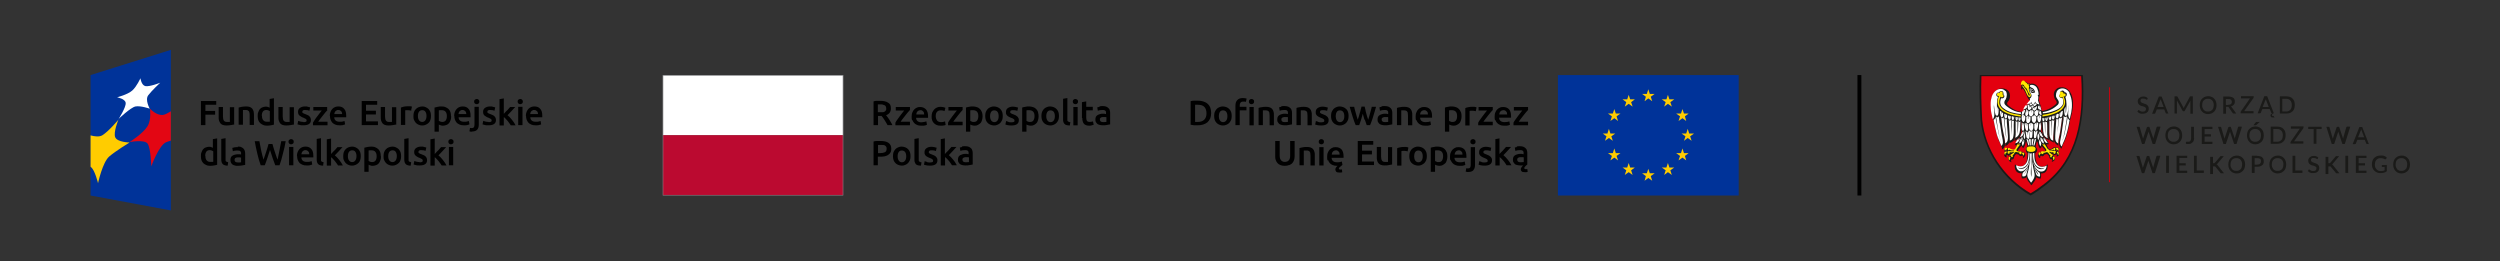 <svg xmlns="http://www.w3.org/2000/svg" viewBox="0 0 1338.8 140"><rect x="0" y="0" width="1338.8" height="140" fill="#333333" stroke="none"/><defs><style>      .cls-1 {        fill: #fc0;      }      .cls-2 {        fill: #e3000f;      }      .cls-3 {        fill: #bb0a30;      }      .cls-4 {        fill: #039;      }      .cls-5, .cls-6 {        fill: #fff;      }      .cls-7 {        fill: #e3000f;      }      .cls-7, .cls-6, .cls-8 {        fill-rule: evenodd;      }      .cls-9 {        fill: #1a1a18;      }      .cls-10 {        fill: #e30613;      }      .cls-11 {        fill: #808285;      }      .cls-8, .cls-12 {        fill: #1a1a18;      }      .cls-13 {        fill: #e3070f;      }      .cls-14 {        fill: #ffe700;      }    </style></defs><g><g id="Warstwa_1"><g><g><path d="M813,86.6c-.3-.2-.5-.6-.5-1.1s0-.5.2-.7c.1-.2.3-.3.5-.4s.4-.2.7-.2c.3,0,.5,0,.8,0s.5,0,.8,0c.2,0,.4,0,.5.1v2.5c-.4,0-.9.1-1.6.1s-1-.1-1.4-.3M812.5,78.7c-.5.1-1,.2-1.3.3l.3,1.8c.3-.1.6-.2,1.1-.3.4,0,.9-.1,1.4-.1s.7,0,1,.1c.3.1.5.2.6.4.2.2.3.4.3.6,0,.2,0,.5,0,.7v.4c-.3,0-.6-.1-.9-.2-.3,0-.5,0-.8,0-.5,0-1,0-1.5.2-.5.1-.9.3-1.3.5-.4.2-.7.6-.9.9-.2.4-.3.9-.3,1.4s0,1.1.3,1.5c.2.4.5.7.8,1,.3.3.8.4,1.2.5.5.1,1,.2,1.6.2s.6,0,.8,0,.5,0,.8,0c-.2.2-.5.4-.6.6-.2.2-.4.5-.5.7-.1.3-.2.5-.2.8,0,.5.2.8.5,1.1.3.3.9.4,1.7.4s.6,0,.8,0c.3,0,.5-.1.7-.2l-.2-1.5c-.2,0-.3.1-.5.1-.1,0-.3,0-.4,0-.4,0-.7-.2-.7-.5s0-.3.1-.5c.1-.1.2-.3.4-.5.2-.2.4-.4.6-.6.2-.2.4-.3.5-.4v-5.9c0-.6,0-1.1-.2-1.6-.1-.5-.3-.9-.7-1.2-.3-.3-.7-.6-1.2-.8-.5-.2-1.1-.3-1.9-.3-.6,0-1.2,0-1.8.1M803.1,74.1l-2.3.4v14.1h2.3v-4.5c.3.3.7.6,1,.9.3.4.7.7,1,1.1.3.4.7.8.9,1.2.3.4.6.8.8,1.2h2.6c-.2-.4-.5-.9-.8-1.4-.3-.5-.7-1-1.1-1.5-.4-.5-.8-1-1.2-1.4-.4-.4-.8-.8-1.2-1.1.7-.7,1.4-1.4,2.1-2.2.7-.7,1.3-1.5,2-2.2h-2.7c-.2.2-.4.5-.7.8-.3.3-.6.6-.9,1-.3.3-.6.7-1,1-.3.3-.6.7-.9,1v-8.5ZM793.4,86.7c-.5-.1-.9-.3-1.2-.4l-.4,1.9c.2,0,.6.2,1.1.3.5.1,1.2.2,2.1.2,1.3,0,2.3-.2,3-.7.7-.5,1-1.2,1-2.1s0-.8-.2-1.1c-.1-.3-.3-.6-.5-.8-.2-.2-.6-.5-.9-.7-.4-.2-.8-.4-1.4-.6-.3-.1-.6-.2-.8-.3-.2-.1-.4-.2-.5-.3s-.2-.2-.3-.3c0-.1,0-.3,0-.4,0-.3.1-.6.4-.7.3-.2.7-.2,1.1-.2s1,0,1.3.1c.4,0,.7.2,1,.3l.4-1.8c-.3,0-.7-.2-1.2-.3-.5-.1-1.1-.2-1.6-.2-1.1,0-2,.3-2.7.8s-1,1.2-1,2.1,0,.8.2,1.2c.1.3.3.6.6.8.3.2.5.4.9.6.3.2.7.3,1.1.5.7.3,1.2.5,1.4.7.3.2.4.5.4.8s-.1.6-.4.7c-.3.1-.7.2-1.3.2-.6,0-1.1,0-1.6-.2M789.8,74.9c-.3-.3-.6-.4-1-.4s-.7.1-1,.4c-.3.2-.4.6-.4,1s.1.8.4,1c.3.2.6.4,1,.4s.7-.1,1-.4c.3-.2.4-.6.4-1s-.1-.8-.4-1M789,91.1c.6-.6.9-1.5.9-2.8v-9.5h-2.3v9.5c0,.6-.1,1.1-.3,1.4-.2.3-.6.5-1.1.5s-.7,0-1-.1l-.3,1.8c.2,0,.5.1.8.2.3,0,.5,0,.7,0,1.1,0,2-.3,2.6-.9M779,82.7c0-.3.1-.6.2-.8s.2-.5.4-.7c.2-.2.4-.4.7-.5.3-.1.6-.2.9-.2s.6,0,.9.2c.2.1.4.3.6.5.2.2.3.4.4.7,0,.3.1.6.1.9h-4.2ZM776.9,85.7c.2.6.5,1.2.9,1.6.4.5.9.8,1.6,1.1s1.4.4,2.2.4.7,0,1,0c.3,0,.6,0,.9-.1s.5-.1.7-.2.4-.1.5-.2l-.3-1.8c-.3.1-.6.2-1.1.3-.5.1-1,.1-1.5.1-.9,0-1.6-.2-2.1-.6-.5-.4-.8-1-.8-1.8h6.4c0-.1,0-.3,0-.4,0-.2,0-.3,0-.4,0-1.7-.4-2.9-1.1-3.7-.8-.8-1.8-1.2-3.1-1.2s-1.1.1-1.7.3c-.5.2-1,.5-1.5,1-.4.4-.8,1-1,1.6-.3.6-.4,1.4-.4,2.3,0,.7,0,1.4.3,2M774.7,81.5c-.2-.6-.6-1.2-1-1.6-.4-.4-.9-.8-1.6-1-.6-.2-1.3-.4-2.1-.4s-1.5,0-2.1.2c-.7.1-1.2.2-1.7.4v12.9h2.3v-3.8c.3.1.6.3,1,.4.4.1.8.2,1.3.2.7,0,1.3-.1,1.8-.4s1-.6,1.4-1c.4-.4.6-1,.8-1.6.2-.6.3-1.3.3-2.1,0-.8-.1-1.5-.3-2.1M772.2,86c-.4.6-1,.8-1.8.8s-.7,0-1.1-.2c-.3-.1-.6-.2-.8-.4v-5.6c.2,0,.5-.1.7-.1.2,0,.5,0,.7,0,1,0,1.7.3,2.2.8.5.6.7,1.3.7,2.4,0,.9-.2,1.7-.6,2.3M761.3,86c-.4.6-1,.9-1.7.9s-1.3-.3-1.7-.9c-.4-.6-.6-1.4-.6-2.3s.2-1.7.6-2.3c.4-.6,1-.8,1.7-.8s1.3.3,1.7.8c.4.6.6,1.3.6,2.3,0,1-.2,1.8-.6,2.3M763.8,81.5c-.2-.6-.6-1.2-1-1.6-.4-.4-.9-.8-1.5-1-.6-.2-1.2-.4-1.9-.4s-1.3.1-1.9.4c-.6.2-1.1.6-1.5,1-.4.4-.7,1-1,1.6-.2.6-.3,1.3-.3,2.1s.1,1.5.3,2.1c.2.6.5,1.2,1,1.6.4.4.9.8,1.5,1,.6.2,1.2.4,1.9.4s1.3-.1,1.9-.4c.6-.3,1.1-.6,1.5-1,.4-.4.7-1,1-1.6.2-.6.3-1.3.3-2.1s-.1-1.5-.3-2.1M754.1,78.9c-.1,0-.3,0-.4-.1-.2,0-.4,0-.6-.1-.2,0-.4,0-.6,0-.2,0-.4,0-.5,0-.8,0-1.5,0-2.2.2-.7.1-1.2.3-1.6.5v9.3h2.3v-7.8c.1,0,.3,0,.6-.1.3,0,.5,0,.8,0,.4,0,.8,0,1.1.1.3,0,.6.1.8.2l.4-1.9ZM745.6,78.8h-2.3v7.9c-.1,0-.4,0-.7,0-.3,0-.6,0-.9,0-.8,0-1.3-.2-1.6-.7-.3-.4-.5-1.2-.5-2.2v-5.1h-2.3v5.5c0,.7,0,1.3.2,1.8.1.6.4,1,.7,1.4.3.4.7.7,1.3.9.5.2,1.2.3,2,.3s1.6,0,2.3-.2c.7-.1,1.3-.2,1.7-.3v-9.5ZM735.8,88.5v-2h-6.4v-3.8h5.3v-2h-5.3v-3.2h6v-2h-8.3v12.9h8.8ZM713.2,82.7c0-.3.1-.6.2-.8,0-.3.2-.5.4-.7.2-.2.4-.4.7-.5.3-.1.6-.2.9-.2s.6,0,.9.2c.2.1.4.3.6.5.2.2.3.4.4.7,0,.3.1.6.1.9h-4.2ZM711.2,85.7c.2.6.5,1.2.9,1.6.4.5.9.8,1.6,1.1s1.4.4,2.2.4h.2c0,0,.2,0,.2,0-.4.3-.7.7-.9,1-.2.3-.3.7-.3,1s.2.9.5,1.2c.4.3.9.4,1.7.4s.5,0,.8,0c.3,0,.5-.1.7-.2l-.2-1.5c-.3,0-.6.1-.9.1-.4,0-.7-.2-.7-.5s0-.3.2-.5c.1-.2.3-.4.5-.5.2-.2.4-.4.6-.5.2-.2.4-.3.6-.5l-.3-1.8c-.3.1-.6.2-1.1.3-.5.1-1,.1-1.5.1-.9,0-1.6-.2-2.1-.6-.5-.4-.8-1-.8-1.8h6.4c0-.1,0-.3,0-.4,0-.2,0-.3,0-.4,0-1.7-.4-2.9-1.1-3.7-.8-.8-1.8-1.2-3.1-1.2s-1.1.1-1.7.3c-.5.2-1,.5-1.5,1-.4.4-.8,1-1,1.6-.3.6-.4,1.4-.4,2.3,0,.7,0,1.4.3,2M708.6,74.9c-.3-.3-.6-.4-1-.4s-.7.1-1,.4c-.3.2-.4.6-.4,1s.1.8.4,1c.3.2.6.4,1,.4s.7-.1,1-.4c.3-.2.4-.6.4-1,0-.4-.1-.8-.4-1M708.8,78.8h-2.3v9.8h2.3v-9.8ZM695.9,88.5h2.3v-7.9c.1,0,.4,0,.7,0,.3,0,.6,0,.9,0s.7,0,1,.2c.3.1.5.3.6.5.2.2.3.5.3.9s.1.8.1,1.3v5.1h2.3v-5.5c0-.7,0-1.3-.2-1.8-.1-.6-.4-1-.7-1.4-.3-.4-.7-.7-1.3-.9-.5-.2-1.2-.3-2-.3s-1.6,0-2.3.2-1.3.2-1.7.4v9.4h0ZM690.5,88.4c.6-.3,1.2-.6,1.6-1.1.4-.5.7-1,.9-1.6.2-.6.3-1.3.3-2.1v-8.1h-2.4v7.9c0,.6,0,1.1-.2,1.5-.1.4-.3.8-.6,1-.2.3-.5.5-.9.6-.3.1-.7.2-1.1.2s-.8,0-1.1-.2c-.3-.1-.6-.3-.9-.6s-.4-.6-.6-1c-.1-.4-.2-.9-.2-1.5v-7.9h-2.4v8.1c0,.7,0,1.4.3,2.1.2.6.5,1.2.9,1.6.4.5.9.8,1.6,1.1s1.4.4,2.3.4,1.6-.1,2.3-.4"></path><path d="M818.1,57.3h-7.4v1.9h4.5c-.3.4-.7.9-1.1,1.4-.4.5-.9,1.1-1.3,1.7s-.9,1.2-1.3,1.8c-.4.6-.8,1.1-1,1.6v1.4h7.8v-1.9h-5c.4-.6.8-1.2,1.3-1.8.5-.6.9-1.2,1.4-1.8.5-.6.9-1.1,1.3-1.6.4-.5.7-.8,1-1.1v-1.6h0ZM802.9,61.2c0-.3.1-.6.2-.8,0-.3.2-.5.4-.7.2-.2.4-.4.7-.5.3-.1.6-.2.9-.2s.6,0,.9.2c.2.1.5.3.6.5.2.2.3.4.4.7,0,.3.1.6.1.9h-4.2ZM800.8,64.2c.2.6.5,1.2.9,1.6.4.5.9.8,1.6,1.1.6.3,1.4.4,2.2.4s.7,0,1,0c.3,0,.6,0,.9-.1.3,0,.5-.1.7-.2.2,0,.4-.1.5-.2l-.3-1.8c-.3.1-.6.2-1.1.3-.5,0-1,.1-1.5.1-.9,0-1.6-.2-2.1-.6-.5-.4-.8-1-.8-1.8h6.4c0-.1,0-.3,0-.4,0-.2,0-.3,0-.4,0-1.7-.4-2.9-1.1-3.7-.8-.8-1.8-1.2-3.1-1.2s-1.1.1-1.7.3c-.5.2-1,.5-1.5,1-.4.4-.8,1-1,1.6-.3.6-.4,1.4-.4,2.3,0,.7,0,1.4.3,2M799.2,57.3h-7.4v1.9h4.5c-.3.4-.7.9-1.1,1.4-.4.5-.9,1.1-1.3,1.7s-.9,1.2-1.3,1.8c-.4.6-.8,1.1-1,1.6v1.4h7.8v-1.9h-5c.4-.6.8-1.2,1.3-1.8.5-.6.9-1.2,1.4-1.8.5-.6.9-1.1,1.3-1.6.4-.5.7-.8,1-1.1v-1.6h0ZM790.6,57.4c-.1,0-.3,0-.4-.1-.2,0-.4,0-.6-.1-.2,0-.4,0-.6,0-.2,0-.4,0-.5,0-.8,0-1.5,0-2.2.2-.7.1-1.2.3-1.6.5v9.3h2.3v-7.8c.1,0,.3,0,.6-.1.3,0,.5,0,.8,0,.4,0,.8,0,1.1.1.3,0,.6.1.8.2l.4-1.9ZM782.3,60c-.2-.6-.6-1.2-1-1.6-.4-.4-.9-.8-1.6-1-.6-.2-1.3-.4-2.1-.4s-1.5,0-2.1.2c-.7.1-1.2.2-1.7.4v12.9h2.3v-3.8c.3.1.6.3,1,.4.4.1.8.2,1.3.2.7,0,1.3-.1,1.8-.4.5-.2,1-.6,1.4-1,.4-.4.6-1,.8-1.6.2-.6.3-1.3.3-2.1,0-.8-.1-1.5-.3-2.1M779.7,64.5c-.4.6-1,.8-1.8.8s-.7,0-1.1-.2c-.3-.1-.6-.2-.8-.4v-5.6c.2,0,.5-.1.7-.1.2,0,.5,0,.7,0,1,0,1.7.3,2.2.8.5.6.7,1.3.7,2.4,0,1-.2,1.7-.6,2.3M760.5,61.2c0-.3.1-.6.2-.8,0-.3.2-.5.4-.7.2-.2.4-.4.7-.5.3-.1.6-.2.9-.2s.6,0,.9.2c.2.1.4.3.6.5.2.2.3.4.4.7,0,.3.1.6.1.9h-4.2ZM758.5,64.2c.2.6.5,1.2.9,1.6.4.5.9.8,1.6,1.1.6.3,1.4.4,2.2.4s.7,0,1,0c.3,0,.6,0,.9-.1.3,0,.5-.1.7-.2.2,0,.4-.1.5-.2l-.3-1.8c-.3.1-.6.2-1.1.3-.5,0-1,.1-1.5.1-.9,0-1.6-.2-2.1-.6-.5-.4-.8-1-.8-1.8h6.4c0-.1,0-.3,0-.4,0-.2,0-.3,0-.4,0-1.7-.4-2.9-1.1-3.7-.8-.8-1.8-1.2-3.1-1.2s-1.1.1-1.7.3-1,.5-1.5,1-.8,1-1,1.6c-.3.6-.4,1.4-.4,2.3,0,.7,0,1.4.3,2M748.1,67h2.3v-7.9c.1,0,.4,0,.7,0,.3,0,.6,0,.9,0s.7,0,1,.2c.3.1.5.3.6.5.2.2.3.5.3.9,0,.4.1.8.1,1.3v5.1h2.3v-5.5c0-.7,0-1.3-.2-1.8-.1-.6-.4-1-.7-1.4-.3-.4-.7-.7-1.3-.9-.5-.2-1.2-.3-2-.3s-1.6,0-2.3.2c-.7.1-1.3.2-1.7.4v9.4h0ZM739.9,57.2c-.5,0-1,.2-1.2.3l.3,1.8c.3,0,.6-.2,1.1-.3.4,0,.9-.1,1.4-.1s.7,0,1,.1c.3,0,.5.2.6.4.2.2.3.4.3.6,0,.2,0,.5,0,.7v.4c-.3,0-.6-.1-.9-.2-.3,0-.5,0-.8,0-.5,0-1,0-1.5.2-.5.1-.9.3-1.3.5-.4.2-.7.6-.9.9-.2.4-.3.9-.3,1.4s0,1.1.3,1.5c.2.4.5.7.8,1,.3.2.8.4,1.2.5.5.1,1,.2,1.6.2.9,0,1.7,0,2.4-.2.7-.1,1.2-.2,1.6-.3v-5.9c0-.6,0-1.1-.2-1.6-.1-.5-.3-.9-.7-1.2-.3-.3-.7-.6-1.2-.8-.5-.2-1.1-.3-1.9-.3-.6,0-1.2,0-1.8.1M740.4,65.1c-.3-.2-.5-.6-.5-1.1s0-.5.2-.7c.1-.2.3-.3.5-.4.2,0,.4-.2.7-.2.3,0,.5,0,.8,0s.5,0,.8,0c.2,0,.4,0,.5.1v2.5c-.4,0-.9.1-1.6.1s-1-.1-1.4-.3M730.9,64.1c.3,1,.7,2,1,2.9h1.8c.3-.6.5-1.2.8-2,.3-.7.5-1.5.8-2.4.3-.8.5-1.7.8-2.6.3-.9.5-1.9.8-2.8h-2.3c-.1.5-.2,1.1-.4,1.7-.2.6-.3,1.2-.5,1.8-.2.6-.3,1.2-.5,1.8-.2.6-.3,1.1-.5,1.6-.2-.6-.4-1.2-.6-1.8s-.3-1.2-.5-1.8c-.2-.6-.3-1.2-.4-1.8-.1-.6-.3-1.1-.4-1.6h-1.7c-.1.5-.2,1.1-.4,1.6-.1.6-.3,1.2-.5,1.8s-.3,1.2-.5,1.8c-.2.6-.4,1.2-.6,1.8-.2-.5-.3-1-.5-1.6-.2-.6-.3-1.2-.5-1.8-.2-.6-.3-1.2-.5-1.8-.2-.6-.3-1.2-.4-1.7h-2.4c.3,1,.5,1.9.8,2.8.3.9.5,1.8.8,2.6.3.8.5,1.6.8,2.4.3.7.5,1.4.8,2h1.9c.3-.9.6-1.9,1-2.9.3-1,.6-2.1.9-3.2.3,1.1.6,2.2.9,3.2M719.3,64.5c-.4.6-1,.9-1.7.9s-1.3-.3-1.7-.9-.6-1.4-.6-2.3.2-1.7.6-2.3c.4-.6,1-.8,1.7-.8s1.3.3,1.7.8c.4.6.6,1.3.6,2.3s-.2,1.8-.6,2.3M721.9,60c-.2-.6-.5-1.2-1-1.6-.4-.4-.9-.8-1.5-1-.6-.2-1.2-.4-1.9-.4s-1.3.1-1.9.4c-.6.2-1.1.6-1.5,1-.4.5-.7,1-1,1.6-.2.6-.3,1.3-.3,2.1s.1,1.5.3,2.1c.2.6.6,1.2,1,1.6.4.4.9.8,1.5,1,.6.3,1.2.4,1.9.4s1.3-.1,1.9-.4c.6-.2,1.1-.6,1.5-1,.4-.4.7-1,1-1.6.2-.6.3-1.3.3-2.1,0-.8-.1-1.5-.3-2.1M705.9,65.2c-.5-.1-.9-.3-1.2-.4l-.4,1.9c.2,0,.6.2,1.1.3.5.1,1.2.2,2.1.2,1.3,0,2.3-.2,3-.7.7-.5,1-1.2,1-2.1s0-.8-.2-1.1c-.1-.3-.3-.6-.5-.8-.2-.2-.6-.5-.9-.7-.4-.2-.8-.4-1.4-.6-.3-.1-.6-.2-.8-.3-.2-.1-.4-.2-.5-.3-.1-.1-.2-.2-.3-.3,0-.1,0-.3,0-.4,0-.3.1-.6.4-.7.3-.2.7-.2,1.1-.2s1,0,1.3.1c.4,0,.7.2,1,.3l.4-1.8c-.3-.1-.7-.2-1.2-.3-.5-.1-1.1-.2-1.6-.2-1.1,0-2,.3-2.7.8-.7.5-1,1.2-1,2.1s0,.8.2,1.2c.1.3.3.6.6.8.2.2.5.4.9.6.3.2.7.3,1.1.5.7.3,1.2.5,1.4.7.3.2.4.5.4.8s-.1.6-.4.7c-.3.1-.7.2-1.3.2-.6,0-1.1,0-1.6-.2M694.3,67h2.3v-7.9c.2,0,.4,0,.7,0,.3,0,.6,0,.9,0s.7,0,1,.2c.3.1.5.3.6.5.2.2.3.5.3.9,0,.4.1.8.1,1.3v5.1h2.3v-5.5c0-.7,0-1.3-.2-1.8-.1-.6-.4-1-.7-1.4-.3-.4-.7-.7-1.3-.9-.5-.2-1.2-.3-2-.3s-1.6,0-2.3.2c-.7.1-1.3.2-1.7.4v9.4h0ZM686.2,57.2c-.5,0-1,.2-1.2.3l.3,1.8c.3,0,.6-.2,1.1-.3.4,0,.9-.1,1.4-.1s.7,0,1,.1c.3,0,.5.2.6.4.2.2.3.4.3.6,0,.2,0,.5,0,.7v.4c-.3,0-.6-.1-.9-.2-.3,0-.5,0-.8,0-.5,0-1,0-1.5.2-.5.1-.9.3-1.3.5-.4.2-.7.6-.9.9-.2.4-.3.9-.3,1.4s0,1.1.3,1.5c.2.4.5.7.8,1,.3.2.8.4,1.2.5.5.1,1,.2,1.6.2.9,0,1.7,0,2.4-.2.7-.1,1.2-.2,1.6-.3v-5.9c0-.6,0-1.1-.2-1.6-.1-.5-.3-.9-.7-1.2-.3-.3-.7-.6-1.2-.8-.5-.2-1.1-.3-1.9-.3-.6,0-1.2,0-1.8.1M686.7,65.1c-.3-.2-.5-.6-.5-1.1s0-.5.2-.7c.1-.2.3-.3.5-.4.2,0,.4-.2.7-.2.3,0,.5,0,.8,0s.5,0,.8,0,.4,0,.5.1v2.5c-.4,0-.9.1-1.6.1s-1-.1-1.4-.3M674,67h2.3v-7.9c.1,0,.4,0,.7,0,.3,0,.6,0,.9,0s.7,0,1,.2c.3.1.5.3.6.5.2.2.3.5.3.9,0,.4.1.8.1,1.3v5.1h2.3v-5.5c0-.7,0-1.3-.2-1.8-.1-.6-.4-1-.7-1.4-.3-.4-.7-.7-1.3-.9-.5-.2-1.2-.3-2-.3s-1.6,0-2.3.2c-.7.1-1.3.2-1.7.4v9.4h0ZM662.6,53.6c-.7.7-1,1.7-1,3v10.4h2.3v-7.9h3.6v-1.9h-3.6v-.7c0-.6.1-1.1.4-1.5.3-.4.8-.6,1.5-.6s.6,0,.8,0c.2,0,.5.1.6.2l.4-1.8c-.2,0-.4-.1-.8-.2-.3,0-.7-.1-1.2-.1-1.4,0-2.4.4-3,1.1M671.2,53.4c-.3-.3-.6-.4-1-.4s-.7.1-1,.4c-.3.2-.4.6-.4,1s.1.8.4,1c.3.3.6.4,1,.4s.7-.1,1-.4c.3-.2.4-.6.4-1s-.1-.8-.4-1M671.4,57.3h-2.3v9.8h2.3v-9.8ZM656.7,64.5c-.4.6-1,.9-1.7.9s-1.3-.3-1.7-.9-.6-1.4-.6-2.3.2-1.7.6-2.3c.4-.6,1-.8,1.7-.8s1.3.3,1.7.8c.4.6.6,1.3.6,2.3s-.2,1.8-.6,2.3M659.3,60c-.2-.6-.6-1.2-1-1.6-.4-.4-.9-.8-1.5-1s-1.2-.4-1.9-.4-1.3.1-1.9.4c-.6.2-1.1.6-1.5,1-.4.5-.7,1-1,1.6-.2.6-.3,1.3-.3,2.1s.1,1.5.3,2.1c.2.6.6,1.2,1,1.6.4.4.9.8,1.5,1,.6.3,1.2.4,1.9.4s1.3-.1,1.9-.4c.6-.2,1.1-.6,1.5-1,.4-.4.7-1,1-1.6.2-.6.3-1.3.3-2.1,0-.8-.1-1.5-.3-2.1M648.1,57.6c-.3-.8-.8-1.5-1.5-2.1s-1.4-.9-2.3-1.2c-.9-.3-1.9-.4-3-.4s-1.1,0-1.8,0c-.7,0-1.3.1-1.9.3v12.6c.6.1,1.2.2,1.9.3.7,0,1.3,0,1.8,0,1.1,0,2.1-.1,3-.4.9-.3,1.7-.7,2.3-1.2.6-.6,1.1-1.2,1.5-2.1.3-.8.5-1.8.5-2.9,0-1.1-.2-2.1-.5-3M640,56.1c.3,0,.8,0,1.5,0,1.6,0,2.8.4,3.5,1.2s1.1,1.9,1.1,3.4-.4,2.6-1.2,3.4c-.8.8-2,1.2-3.5,1.2s-.7,0-.9,0c-.2,0-.4,0-.5,0v-9Z"></path><g><rect class="cls-4" x="834.3" y="40.2" width="96.8" height="64.5"></rect><polygon class="cls-1" points="882.7 47.8 883.5 50.3 886.1 50.3 884 51.8 884.8 54.2 882.7 52.7 880.7 54.2 881.4 51.8 879.4 50.3 881.9 50.3 882.7 47.8"></polygon><polygon class="cls-1" points="882.7 90.4 883.5 92.8 886.1 92.8 884 94.3 884.8 96.8 882.7 95.3 880.7 96.8 881.4 94.3 879.4 92.8 881.9 92.8 882.7 90.4"></polygon><polygon class="cls-1" points="861.6 69 862.4 71.5 865 71.5 862.9 73 863.7 75.4 861.6 73.9 859.5 75.4 860.3 73 858.3 71.5 860.8 71.5 861.6 69"></polygon><polygon class="cls-1" points="903.8 69 904.6 71.5 907.2 71.5 905.1 73 905.9 75.4 903.8 73.9 901.8 75.4 902.6 73 900.5 71.5 903 71.5 903.8 69"></polygon><polygon class="cls-1" points="893.2 50.8 894 53.2 896.6 53.2 894.5 54.7 895.3 57.1 893.2 55.6 891.2 57.1 892 54.7 889.9 53.2 892.4 53.2 893.2 50.8"></polygon><polygon class="cls-1" points="872.2 50.8 873 53.2 875.5 53.2 873.5 54.7 874.3 57.1 872.2 55.6 870.1 57.1 870.9 54.7 868.9 53.2 871.4 53.2 872.2 50.8"></polygon><polygon class="cls-1" points="893.2 87.3 894 89.7 896.6 89.7 894.5 91.2 895.3 93.7 893.2 92.2 891.2 93.7 892 91.2 889.9 89.7 892.4 89.7 893.2 87.3"></polygon><polygon class="cls-1" points="872.2 87.3 873 89.7 875.5 89.7 873.5 91.2 874.3 93.7 872.2 92.2 870.1 93.7 870.9 91.2 868.9 89.7 871.4 89.7 872.2 87.3"></polygon><polygon class="cls-1" points="901 58.4 901.8 60.8 904.3 60.8 902.3 62.3 903 64.8 901 63.3 898.9 64.8 899.7 62.3 897.6 60.8 900.2 60.8 901 58.4"></polygon><polygon class="cls-1" points="864.5 58.4 865.3 60.8 867.8 60.8 865.7 62.3 866.5 64.8 864.5 63.3 862.4 64.8 863.2 62.3 861.1 60.8 863.7 60.8 864.5 58.4"></polygon><polygon class="cls-1" points="901 79.5 901.8 82 904.3 82 902.3 83.5 903 85.9 901 84.4 898.9 85.9 899.7 83.5 897.6 82 900.2 82 901 79.5"></polygon><polygon class="cls-1" points="864.5 79.5 865.3 82 867.8 82 865.7 83.5 866.5 85.9 864.5 84.4 862.4 85.9 863.2 83.5 861.1 82 863.7 82 864.5 79.5"></polygon></g></g><g><path d="M515.3,78.7c-.5.1-1,.2-1.3.3l.3,1.8c.3-.1.6-.2,1.1-.3.4,0,.9-.1,1.4-.1s.7,0,1,.1c.3.1.5.2.6.4.2.2.3.4.3.6,0,.2,0,.5,0,.7v.4c-.3,0-.6-.1-.9-.2-.3,0-.5,0-.8,0-.5,0-1,0-1.5.2s-.9.3-1.3.5c-.4.2-.7.6-.9.9-.2.4-.3.9-.3,1.4s0,1.1.3,1.5c.2.4.5.7.8,1,.3.2.8.4,1.2.5.5.1,1,.2,1.6.2.9,0,1.7,0,2.4-.2.7-.1,1.2-.2,1.6-.3v-5.9c0-.6,0-1.1-.2-1.6s-.3-.9-.7-1.2c-.3-.3-.7-.6-1.2-.8-.5-.2-1.1-.3-1.9-.3-.6,0-1.2,0-1.8.1M515.9,86.6c-.3-.2-.5-.6-.5-1.1s0-.5.2-.7c.1-.2.3-.3.5-.4.2,0,.4-.2.7-.2.3,0,.5,0,.8,0s.5,0,.8,0c.2,0,.4,0,.5.1v2.5c-.4,0-.9.1-1.6.1-.6,0-1-.1-1.4-.3M506.1,74.1l-2.3.4v14.1h2.3v-4.5c.3.2.7.6,1,.9.3.4.7.7,1,1.1.3.4.7.8.9,1.2.3.4.5.8.8,1.2h2.6c-.2-.4-.5-.9-.8-1.4-.3-.5-.7-1-1.1-1.5-.4-.5-.8-1-1.2-1.4-.4-.4-.8-.8-1.2-1.1.7-.7,1.4-1.4,2.1-2.2.7-.7,1.3-1.5,2-2.2h-2.7c-.2.2-.4.5-.7.8-.3.3-.6.6-.9,1-.3.3-.6.7-1,1-.3.3-.6.7-.9,1v-8.5h0ZM496.4,86.7c-.5-.1-.9-.3-1.2-.4l-.4,1.9c.2,0,.6.2,1.1.3.5.1,1.2.2,2.1.2,1.3,0,2.3-.2,3-.7.7-.5,1-1.2,1-2.1s0-.8-.2-1.1c-.1-.3-.3-.6-.5-.8-.2-.2-.5-.5-.9-.7-.4-.2-.8-.4-1.4-.6-.3-.1-.6-.2-.8-.3-.2-.1-.4-.2-.5-.3-.1-.1-.2-.2-.3-.3,0-.1,0-.3,0-.4,0-.3.1-.6.4-.7.3-.2.7-.2,1.1-.2s1,0,1.3.1c.4,0,.7.2,1,.3l.4-1.8c-.3,0-.7-.2-1.2-.3-.5-.1-1.1-.2-1.6-.2-1.1,0-2,.3-2.7.8-.7.5-1,1.2-1,2.1s0,.8.2,1.2c.1.3.3.6.6.8.2.2.5.4.9.6.3.2.7.3,1.1.5.7.2,1.2.5,1.4.7.3.2.4.5.4.8s-.1.6-.4.7-.7.2-1.3.2c-.6,0-1.1,0-1.6-.2M493.4,86.9c-.3,0-.5,0-.7-.2-.2,0-.3-.2-.5-.3-.1-.1-.2-.3-.2-.5,0-.2,0-.4,0-.7v-11.2l-2.3.4v11.2c0,.5,0,.9.2,1.3s.3.7.5,1c.3.3.6.4,1.1.6.4.1,1,.2,1.7.2l.3-1.9ZM484.7,86c-.4.6-1,.9-1.7.9s-1.3-.3-1.7-.9c-.4-.6-.6-1.3-.6-2.3s.2-1.7.6-2.3c.4-.6,1-.8,1.7-.8s1.3.3,1.7.8c.4.6.6,1.3.6,2.3s-.2,1.8-.6,2.3M487.3,81.5c-.2-.6-.6-1.2-1-1.6-.4-.4-.9-.8-1.5-1-.6-.2-1.2-.4-1.9-.4s-1.3.1-1.9.4c-.6.2-1.1.6-1.5,1-.4.4-.7,1-1,1.6-.2.6-.3,1.3-.3,2.1s.1,1.5.3,2.1.6,1.2,1,1.6c.4.4.9.8,1.5,1,.6.2,1.2.4,1.9.4s1.3-.1,1.9-.4c.6-.2,1.1-.6,1.5-1,.4-.4.7-1,1-1.6.2-.6.3-1.3.3-2.1,0-.8-.1-1.5-.3-2.1M472.9,77.6c.4,0,.7.2,1,.3.3.2.5.4.7.7.2.3.2.6.2,1.1,0,.9-.3,1.5-.9,1.8-.6.3-1.5.5-2.6.5h-1.1v-4.4c.4,0,.9,0,1.5,0s.9,0,1.3.1M469.6,75.5c-.7,0-1.3.1-1.8.3v12.7h2.3v-4.6h1.2c.9,0,1.8,0,2.5-.2.7-.2,1.4-.4,1.9-.8.5-.3.9-.8,1.2-1.3.3-.5.4-1.2.4-1.9,0-1.5-.5-2.5-1.5-3.2s-2.4-1-4.3-1c-.6,0-1.2,0-1.8,0"></path><path d="M588.9,57.2c-.5.1-1,.2-1.3.3l.3,1.8c.3-.1.6-.2,1.1-.3.4,0,.9-.1,1.4-.1s.7,0,1,.1c.3.1.5.2.6.4.2.2.3.4.3.6,0,.2,0,.5,0,.7v.4c-.3,0-.6-.1-.9-.2-.3,0-.5,0-.8,0-.5,0-1,0-1.5.2-.5.1-.9.3-1.3.5-.4.2-.7.6-.9.9-.2.4-.3.9-.3,1.4s0,1.1.3,1.5c.2.4.5.7.8,1,.3.2.8.4,1.2.5.5.1,1,.2,1.6.2.9,0,1.7,0,2.4-.2.7-.1,1.2-.2,1.6-.3v-5.9c0-.6,0-1.1-.2-1.6-.1-.5-.3-.9-.7-1.2-.3-.3-.7-.6-1.2-.8-.5-.2-1.1-.3-1.9-.3-.6,0-1.2,0-1.8.2M589.5,65.1c-.3-.2-.5-.6-.5-1.1s0-.5.2-.7c.1-.2.3-.3.5-.4.2-.1.4-.2.7-.2.3,0,.5,0,.8,0s.5,0,.8,0c.2,0,.4,0,.5.1v2.5c-.4,0-.9.1-1.6.1s-1-.1-1.4-.3M579.6,63.2c0,.6,0,1.2.2,1.7.1.5.3.9.6,1.3.3.4.6.6,1.1.8.5.2,1,.3,1.7.3s1.1,0,1.5-.2c.4-.1.8-.2,1-.3l-.4-1.8c-.2,0-.4.2-.8.2-.3,0-.7.1-1.1.1-.6,0-1-.2-1.3-.5-.2-.3-.4-.9-.4-1.7v-4h3.5v-1.9h-3.5v-2.9l-2.3.4v8.5ZM576.9,53.4c-.3-.2-.6-.4-1-.4s-.7.1-1,.4c-.3.2-.4.6-.4,1s.1.8.4,1,.6.4,1,.4.7-.1,1-.4c.3-.2.4-.6.4-1s-.1-.8-.4-1M577.1,57.3h-2.3v9.8h2.3v-9.8ZM573,65.4c-.3,0-.5,0-.7-.2-.2,0-.3-.2-.5-.3-.1-.1-.2-.3-.2-.5,0-.2,0-.4,0-.7v-11.2l-2.3.4v11.2c0,.5,0,.9.2,1.3.1.4.3.7.6,1,.3.3.6.5,1.1.6.4.1,1,.2,1.7.2l.3-1.9ZM564.3,64.5c-.4.6-1,.9-1.7.9s-1.3-.3-1.7-.9c-.4-.6-.6-1.3-.6-2.3s.2-1.7.6-2.3c.4-.6,1-.8,1.7-.8s1.3.3,1.7.8c.4.6.6,1.3.6,2.3s-.2,1.8-.6,2.3M566.8,60c-.2-.6-.6-1.2-1-1.6-.4-.4-.9-.8-1.5-1s-1.2-.4-1.9-.4-1.3.1-1.9.4c-.6.2-1.1.6-1.5,1-.4.4-.7,1-1,1.6-.2.6-.3,1.3-.3,2.1s.1,1.5.3,2.1c.2.6.6,1.2,1,1.6.4.4.9.8,1.5,1s1.2.4,1.9.4,1.3-.1,1.9-.4c.6-.2,1.1-.6,1.5-1,.4-.4.7-1,1-1.6.2-.6.3-1.3.3-2.1,0-.8-.1-1.5-.3-2.1M555.9,60c-.2-.6-.6-1.2-1-1.6-.4-.4-.9-.8-1.6-1-.6-.2-1.3-.4-2.1-.4s-1.5,0-2.1.2c-.7.1-1.2.2-1.7.4v12.9h2.3v-3.8c.2.1.6.3,1,.4.4.1.8.2,1.3.2.7,0,1.3-.1,1.8-.4s1-.6,1.3-1c.4-.4.6-1,.8-1.6.2-.6.3-1.3.3-2s-.1-1.5-.3-2.1M553.4,64.5c-.4.6-1,.8-1.8.8s-.7,0-1.1-.2c-.3-.1-.6-.2-.8-.4v-5.6c.2,0,.5-.1.7-.1.2,0,.5,0,.7,0,1,0,1.7.3,2.2.8.5.6.7,1.3.7,2.4,0,.9-.2,1.7-.6,2.3M540,65.2c-.5-.1-.9-.3-1.2-.4l-.4,1.9c.2,0,.6.2,1.1.3.5.1,1.2.2,2.1.2,1.3,0,2.3-.2,3-.7.7-.5,1-1.2,1-2.1s0-.8-.2-1.1c-.1-.3-.3-.6-.5-.8s-.6-.5-.9-.7c-.4-.2-.8-.4-1.4-.6-.3-.1-.6-.2-.8-.3-.2-.1-.4-.2-.5-.3s-.2-.2-.3-.3c0-.1,0-.3,0-.4,0-.3.1-.6.4-.7.3-.2.7-.2,1.1-.2s1,0,1.3.1c.4,0,.7.2,1,.3l.4-1.8c-.3,0-.7-.2-1.2-.3-.5-.1-1.1-.2-1.6-.2-1.1,0-2,.3-2.7.8-.7.5-1,1.2-1,2.1s0,.8.2,1.2c.1.3.3.6.6.8.2.2.5.4.9.6.3.2.7.3,1.1.5.7.2,1.2.5,1.4.7.3.2.4.5.4.8s-.1.6-.4.7c-.3.1-.7.2-1.3.2-.6,0-1.1,0-1.6-.2M534.2,64.5c-.4.6-1,.9-1.7.9s-1.3-.3-1.7-.9c-.4-.6-.6-1.3-.6-2.3s.2-1.7.6-2.3c.4-.6,1-.8,1.7-.8s1.3.3,1.7.8c.4.6.6,1.3.6,2.3,0,1-.2,1.8-.6,2.3M536.7,60c-.2-.6-.6-1.2-1-1.6s-.9-.8-1.5-1-1.2-.4-1.9-.4-1.3.1-1.9.4c-.6.2-1.1.6-1.5,1-.4.4-.7,1-1,1.6-.2.6-.3,1.3-.3,2.1s.1,1.5.3,2.1c.2.6.6,1.2,1,1.6.4.4.9.8,1.5,1,.6.2,1.2.4,1.9.4s1.3-.1,1.9-.4c.6-.2,1.1-.6,1.5-1,.4-.4.7-1,1-1.6.2-.6.3-1.3.3-2.1,0-.8-.1-1.5-.3-2.1M525.8,60c-.2-.6-.6-1.2-1-1.6-.4-.4-.9-.8-1.6-1-.6-.2-1.3-.4-2.1-.4s-1.5,0-2.1.2c-.7.1-1.2.2-1.7.4v12.9h2.3v-3.8c.2.1.6.3,1,.4.4.1.8.2,1.3.2.7,0,1.3-.1,1.8-.4s1-.6,1.4-1,.6-1,.8-1.6c.2-.6.3-1.3.3-2,0-.8-.1-1.5-.3-2.1M523.3,64.5c-.4.6-1,.8-1.8.8s-.7,0-1.1-.2c-.3-.1-.6-.2-.8-.4v-5.6c.2,0,.5-.1.7-.1.2,0,.5,0,.7,0,1,0,1.7.3,2.2.8.5.6.7,1.3.7,2.4,0,.9-.2,1.7-.6,2.3M515.3,57.3h-7.4v1.9h4.5c-.3.4-.7.9-1.1,1.4-.4.5-.9,1.1-1.3,1.7-.4.6-.9,1.2-1.3,1.8-.4.6-.8,1.1-1,1.6v1.4h7.8v-1.9h-5c.4-.6.8-1.2,1.3-1.8.5-.6.9-1.2,1.4-1.8.5-.6.9-1.1,1.3-1.6.4-.5.7-.8,1-1.1v-1.6h0ZM499.1,64.2c.2.6.5,1.2.9,1.6.4.5.9.8,1.5,1.1.6.3,1.3.4,2.2.4s1.1,0,1.6-.1c.5,0,.9-.2,1.1-.3l-.3-1.9c-.3.1-.6.2-1,.3-.4,0-.8.1-1.1.1-1,0-1.8-.3-2.2-.9-.4-.6-.7-1.3-.7-2.3s.2-1.8.7-2.3c.5-.6,1.1-.8,2-.8s.7,0,1.1.1c.3,0,.6.2.9.3l.5-1.8c-.8-.3-1.7-.5-2.6-.5s-1.4.1-2,.4c-.6.3-1.1.6-1.5,1.1-.4.5-.7,1-1,1.6-.2.6-.3,1.3-.3,2,0,.7,0,1.4.3,2M490.7,61.2c0-.3.1-.6.2-.8,0-.3.2-.5.4-.7.2-.2.4-.4.7-.5.3-.1.6-.2.9-.2s.6,0,.9.2c.2.1.4.3.6.5.2.2.3.4.4.7,0,.3.1.6.1.9,0,0-4.2,0-4.2,0ZM488.6,64.2c.2.6.5,1.2.9,1.6.4.5.9.8,1.6,1.1.6.3,1.4.4,2.2.4s.7,0,1,0c.3,0,.6,0,.9-.1.3,0,.5-.1.7-.2.2,0,.4-.1.5-.2l-.3-1.8c-.3.1-.6.2-1.1.3-.5,0-1,.2-1.5.2-.9,0-1.6-.2-2.1-.6-.5-.4-.8-1-.8-1.8h6.4c0-.1,0-.3,0-.4,0-.2,0-.3,0-.4,0-1.7-.4-2.9-1.1-3.7-.8-.8-1.8-1.3-3.1-1.3s-1.1.1-1.7.3c-.5.2-1,.5-1.5,1-.4.4-.8,1-1,1.6-.3.6-.4,1.4-.4,2.3,0,.7,0,1.4.3,2M487.1,57.3h-7.4v1.9h4.5c-.3.4-.7.9-1.1,1.4-.4.5-.9,1.1-1.3,1.7-.4.6-.9,1.2-1.3,1.8-.4.6-.8,1.1-1,1.6v1.4h7.8v-1.9h-5c.4-.6.8-1.2,1.3-1.8.5-.6.9-1.2,1.4-1.8s.9-1.1,1.3-1.6c.4-.5.7-.8,1-1.1v-1.6h0ZM472.8,56.1c.4,0,.7.2,1,.3.3.2.5.4.6.7s.2.6.2,1,0,.8-.2,1c-.1.3-.4.5-.7.7s-.7.3-1.1.3c-.4,0-.9,0-1.5,0h-1v-4.2c.4,0,.9,0,1.4,0,.5,0,.9,0,1.3.1M469.6,54c-.6,0-1.3.1-1.8.3v12.7h2.4v-4.9h1.5c.1,0,.3,0,.4,0,.2.3.5.6.8,1,.3.4.5.8.8,1.2.3.4.6.9.8,1.3.3.5.5.9.8,1.4h2.6c-.2-.5-.5-1-.8-1.5-.3-.5-.6-1-.9-1.5-.3-.5-.6-.9-.9-1.3-.3-.4-.6-.8-.8-1,1.7-.6,2.6-1.8,2.6-3.6s-.5-2.5-1.5-3.1c-1-.7-2.4-1-4.3-1-.5,0-1.1,0-1.7,0"></path><rect class="cls-5" x="355" y="40.3" width="96.5" height="32.2"></rect><rect class="cls-3" x="355" y="72.4" width="96.5" height="32.1"></rect><path class="cls-11" d="M451.6,40.2h-96.7v64.5h96.7V40.2ZM451.3,104.4h-96.1v-63.9h96.1v63.9Z"></path></g><rect x="994.7" y="40.2" width="2.1" height="64.5"></rect><g><polygon class="cls-4" points="48.5 40.2 48.5 104.7 91.5 112.7 91.5 26.7 48.5 40.2"></polygon><g><path class="cls-1" d="M48.5,89.2v-16.7c2.2.6,4.6.9,6.2,0,3.5-2.1,8.7-8.4,8.7-8.4,0,0-2.8,6.8-1.7,9.4,1.1,2.7,7.7,2.8,7.7,2.8,0,0-7.4,4.5-10.9,7.5-3.6,3.1-6,14.3-6,14.3,0,0-1.7-7.2-3.9-8.7"></path><path class="cls-10" d="M91.5,59.6c-1.5.9-2.9,1.7-4,1.9-3.5.7-7.2-3.3-7.2-3.3,0,0,.9,5.8-1.3,9.4-2.3,3.8-9.6,8.5-9.6,8.5,0,0,8.1-1.6,9.7.9,1.7,2.7,1.9,12.1,1.9,12.1,0,0,4.1-11.3,7.9-12.9.7-.3,1.6-.6,2.6-.9v-15.8Z"></path><path class="cls-5" d="M63.4,63.9s4.2-6.5,3.9-8.8c-.2-2.2-4.6-3-4.6-3,0,0,5.6-1.4,8.1-3.6,2.4-2.1,4.4-6.6,4.4-6.6,0,0,.5,3.7,2.6,4.2,2.2.5,8-1.8,8-1.8,0,0-4.6,4.3-6.4,6.7-1.9,2.5.8,7.2.8,7.2,0,0-4.9-1.7-7.6-1.2-2.7.5-9.3,6.9-9.3,6.9"></path><polygon points="107.6 67 107.6 54.1 115.8 54.1 115.8 56.1 110 56.1 110 59.4 115.2 59.4 115.2 61.4 110 61.4 110 67 107.6 67"></polygon><path d="M125.3,66.7c-.4.1-1,.2-1.7.3-.7.1-1.5.2-2.3.2s-1.4-.1-2-.3c-.5-.2-1-.5-1.3-.9-.3-.4-.5-.9-.7-1.4s-.2-1.2-.2-1.8v-5.5h2.3v5.1c0,1,.2,1.8.5,2.2.3.4.8.7,1.6.7s.6,0,.9,0c.3,0,.5,0,.7,0v-7.9h2.3v9.5Z"></path><path d="M127.8,57.6c.4-.1,1-.2,1.7-.4.7-.1,1.5-.2,2.3-.2s1.5.1,2,.3c.5.2,1,.5,1.3.9.3.4.5.9.7,1.4.1.6.2,1.2.2,1.8v5.5h-2.3v-5.1c0-.5,0-1-.1-1.3,0-.4-.2-.7-.3-.9-.2-.2-.4-.4-.6-.5-.3-.1-.6-.2-1-.2s-.6,0-.9,0c-.3,0-.5,0-.7,0v7.9h-2.3v-9.4Z"></path><path d="M146.8,66.7c-.4.1-1,.3-1.7.4-.7.1-1.4.2-2.1.2s-1.5-.1-2.1-.4c-.6-.2-1.1-.6-1.6-1-.4-.4-.8-1-1-1.6-.2-.6-.3-1.3-.3-2.1s0-1.5.3-2.1c.2-.6.5-1.2.8-1.6.4-.4.8-.8,1.4-1,.5-.2,1.2-.4,1.8-.4s.9,0,1.2.2c.4.1.7.2.9.4v-4.7l2.3-.4v14.2ZM140.3,62.1c0,1,.2,1.8.7,2.3.5.6,1.1.8,2,.8s.7,0,.9,0c.3,0,.5,0,.6-.1v-5.6c-.2-.1-.5-.3-.8-.4-.3-.1-.7-.2-1.1-.2-.8,0-1.4.3-1.8.8-.4.6-.6,1.3-.6,2.3"></path><path d="M157.3,66.7c-.4.1-1,.2-1.7.3-.7.1-1.5.2-2.3.2s-1.4-.1-2-.3c-.5-.2-1-.5-1.3-.9-.3-.4-.5-.9-.7-1.4s-.2-1.2-.2-1.8v-5.5h2.3v5.1c0,1,.2,1.8.5,2.2.3.4.8.7,1.6.7s.6,0,.9,0c.3,0,.5,0,.7,0v-7.9h2.3v9.5Z"></path><path d="M162.5,65.4c.6,0,1,0,1.3-.2.3-.1.4-.4.4-.7s-.1-.6-.4-.8c-.3-.2-.8-.4-1.4-.7-.4-.1-.8-.3-1.1-.5-.3-.2-.6-.4-.9-.6-.3-.2-.4-.5-.6-.8-.1-.3-.2-.7-.2-1.2,0-.9.3-1.6,1-2.1.7-.5,1.6-.8,2.7-.8s1.1,0,1.6.2c.5.1.9.2,1.2.3l-.4,1.8c-.3-.1-.6-.2-1-.3-.4,0-.8-.1-1.3-.1s-.8,0-1.1.2c-.3.2-.4.4-.4.7s0,.3,0,.4c0,.1.2.2.3.3.1.1.3.2.5.3.2.1.5.2.8.3.5.2,1,.4,1.4.6.4.2.7.4.9.7.2.2.4.5.5.8.1.3.2.7.2,1.1,0,.9-.3,1.6-1,2.1s-1.7.7-3,.7-1.5,0-2.1-.2c-.5-.1-.9-.3-1.1-.3l.4-1.9c.3.1.7.3,1.2.4.5.1,1,.2,1.6.2"></path><path d="M175.4,58.9c-.3.3-.6.6-1,1.1-.4.5-.8,1-1.3,1.6-.5.6-.9,1.2-1.4,1.8-.5.6-.9,1.2-1.3,1.8h5v1.9h-7.8v-1.4c.3-.5.6-1,1-1.6.4-.6.8-1.2,1.3-1.8.4-.6.9-1.2,1.3-1.7.4-.5.8-1,1.1-1.4h-4.5v-1.9h7.4v1.6Z"></path><path d="M176.6,62.2c0-.9.1-1.6.4-2.3s.6-1.2,1-1.6c.4-.4.9-.8,1.5-1,.5-.2,1.1-.3,1.7-.3,1.3,0,2.4.4,3.1,1.3.8.8,1.1,2.1,1.1,3.7s0,.3,0,.4c0,.2,0,.3,0,.4h-6.4c0,.8.3,1.4.8,1.8.5.4,1.2.6,2.1.6s1,0,1.5-.1c.5-.1.8-.2,1.1-.3l.3,1.8c-.1,0-.3.1-.5.2-.2,0-.5.1-.7.2-.3,0-.6.1-.9.1-.3,0-.7,0-1,0-.9,0-1.6-.1-2.2-.4-.6-.3-1.2-.6-1.6-1.1-.4-.5-.7-1-.9-1.6-.2-.6-.3-1.3-.3-2M183.2,61.2c0-.3,0-.6-.1-.9,0-.3-.2-.5-.4-.7-.2-.2-.4-.4-.6-.5s-.5-.2-.9-.2-.7,0-.9.2c-.3.1-.5.3-.7.5-.2.2-.3.5-.4.7-.1.3-.2.6-.2.8h4.2Z"></path><polygon points="193.7 67 193.7 54.1 202 54.1 202 56.1 196 56.1 196 59.3 201.3 59.3 201.3 61.3 196 61.3 196 65 202.4 65 202.4 67 193.7 67"></polygon><path d="M212.1,66.7c-.4.1-1,.2-1.7.3-.7.1-1.5.2-2.3.2s-1.4-.1-2-.3c-.5-.2-1-.5-1.3-.9-.3-.4-.5-.9-.7-1.4s-.2-1.2-.2-1.8v-5.5h2.3v5.1c0,1,.2,1.8.5,2.2.3.4.8.7,1.6.7s.6,0,.9,0c.3,0,.5,0,.7,0v-7.9h2.3v9.5Z"></path><path d="M220.3,59.3c-.2,0-.4-.1-.8-.2-.3,0-.7-.1-1.1-.1s-.5,0-.8,0c-.3,0-.5,0-.6.1v7.8h-2.3v-9.3c.4-.2,1-.3,1.6-.5.7-.1,1.4-.2,2.2-.2s.3,0,.5,0c.2,0,.4,0,.6,0,.2,0,.4,0,.6.1.2,0,.3,0,.4.1l-.4,1.9Z"></path><path d="M230.8,62.1c0,.8-.1,1.5-.3,2.1-.2.6-.5,1.2-1,1.6-.4.4-.9.8-1.5,1-.6.3-1.2.4-1.9.4s-1.3-.1-1.9-.4c-.6-.2-1.1-.6-1.5-1-.4-.4-.7-1-1-1.6s-.3-1.3-.3-2.1.1-1.5.3-2.1c.2-.6.6-1.2,1-1.6.4-.4.9-.8,1.5-1,.6-.2,1.2-.4,1.9-.4s1.3.1,1.9.4,1.1.6,1.5,1c.4.4.7,1,1,1.6.2.6.3,1.3.3,2.1M228.4,62.1c0-1-.2-1.7-.6-2.3-.4-.6-1-.8-1.7-.8s-1.3.3-1.7.8c-.4.6-.6,1.3-.6,2.3s.2,1.8.6,2.3c.4.6,1,.9,1.7.9s1.3-.3,1.7-.9c.4-.6.6-1.4.6-2.3"></path><path d="M241.6,62.2c0,.7,0,1.4-.3,2.1-.2.6-.5,1.2-.8,1.6-.4.4-.8.8-1.4,1-.5.2-1.2.4-1.8.4s-.9,0-1.3-.2c-.4-.1-.7-.2-1-.4v3.8h-2.3v-12.9c.5-.1,1-.2,1.7-.4s1.4-.2,2.1-.2,1.5.1,2.1.4c.6.2,1.1.6,1.6,1,.4.4.8,1,1,1.6.2.6.3,1.3.3,2.1M239.3,62.2c0-1-.2-1.8-.7-2.4-.5-.6-1.2-.8-2.2-.8s-.4,0-.7,0c-.2,0-.5,0-.7.1v5.6c.2.1.5.3.8.4.3.1.7.2,1.1.2.8,0,1.4-.3,1.8-.8.4-.6.6-1.3.6-2.3"></path><path d="M243.2,62.2c0-.9.1-1.6.4-2.3s.6-1.2,1-1.6c.4-.4.9-.8,1.5-1,.5-.2,1.1-.3,1.7-.3,1.3,0,2.4.4,3.1,1.3.8.8,1.1,2.1,1.1,3.7s0,.3,0,.4c0,.2,0,.3,0,.4h-6.4c0,.8.3,1.4.8,1.8.5.4,1.2.6,2.1.6s1,0,1.5-.1c.5-.1.8-.2,1.1-.3l.3,1.8c-.1,0-.3.1-.5.2-.2,0-.5.1-.7.2-.3,0-.6.1-.9.1-.3,0-.7,0-1,0-.9,0-1.6-.1-2.2-.4-.6-.3-1.2-.6-1.6-1.1-.4-.5-.7-1-.9-1.6-.2-.6-.3-1.3-.3-2M249.7,61.2c0-.3,0-.6-.1-.9,0-.3-.2-.5-.4-.7-.2-.2-.4-.4-.6-.5s-.5-.2-.9-.2-.7,0-.9.2c-.3.1-.5.3-.7.5-.2.2-.3.5-.4.7-.1.3-.2.6-.2.8h4.2Z"></path><path d="M252.9,70.5c-.2,0-.4,0-.7,0-.3,0-.5,0-.8-.2l.3-1.8c.3,0,.6.1,1,.1s.9-.2,1.1-.5c.2-.3.3-.8.3-1.4v-9.5h2.3v9.5c0,1.3-.3,2.2-.9,2.8-.6.6-1.5.9-2.6.9M256.7,54.4c0,.4-.1.8-.4,1-.3.3-.6.4-1,.4s-.7-.1-1-.4c-.3-.2-.4-.6-.4-1s.1-.8.4-1c.3-.2.6-.4,1-.4s.7.1,1,.4c.3.3.4.6.4,1"></path><path d="M261.6,65.4c.6,0,1,0,1.3-.2.3-.1.4-.4.4-.7s-.1-.6-.4-.8c-.3-.2-.8-.4-1.4-.7-.4-.1-.8-.3-1.1-.5-.3-.2-.6-.4-.9-.6-.3-.2-.4-.5-.6-.8-.1-.3-.2-.7-.2-1.2,0-.9.3-1.6,1-2.1.7-.5,1.6-.8,2.7-.8s1.1,0,1.6.2c.5.1.9.2,1.2.3l-.4,1.8c-.3-.1-.6-.2-1-.3-.4,0-.8-.1-1.3-.1s-.8,0-1.1.2c-.3.2-.4.4-.4.7s0,.3,0,.4c0,.1.2.2.3.3.1.1.3.2.5.3.2.1.5.2.8.3.5.2,1,.4,1.4.6.4.2.7.4.9.7.2.2.4.5.5.8.1.3.2.7.2,1.1,0,.9-.3,1.6-1,2.1s-1.7.7-3,.7-1.5,0-2.1-.2c-.5-.1-.9-.3-1.1-.3l.4-1.9c.3.1.7.3,1.2.4.5.1,1,.2,1.6.2"></path><path d="M269.7,61.1c.3-.3.6-.6.9-1,.3-.3.6-.7,1-1s.6-.7.9-1c.3-.3.5-.6.7-.8h2.7c-.6.7-1.3,1.4-2,2.2-.7.7-1.4,1.5-2.1,2.2.4.3.8.7,1.2,1.1.4.4.8.9,1.2,1.4.4.5.7,1,1.1,1.5.3.5.6,1,.8,1.4h-2.6c-.2-.4-.5-.8-.8-1.2-.3-.4-.6-.8-.9-1.2-.3-.4-.7-.8-1-1.1-.3-.4-.7-.7-1-.9v4.5h-2.3v-14.1l2.3-.4v8.5Z"></path><path d="M280,54.4c0,.4-.1.8-.4,1-.3.2-.6.4-1,.4s-.7-.1-1-.4c-.3-.3-.4-.6-.4-1s.1-.8.4-1c.3-.2.6-.4,1-.4s.7.1,1,.4c.3.3.4.6.4,1M279.8,67h-2.3v-9.8h2.3v9.8Z"></path><path d="M281.6,62.2c0-.9.1-1.6.4-2.3s.6-1.2,1-1.6c.4-.4.9-.8,1.5-1,.5-.2,1.1-.3,1.7-.3,1.3,0,2.4.4,3.1,1.3.8.8,1.1,2.1,1.1,3.7s0,.3,0,.4c0,.2,0,.3,0,.4h-6.4c0,.8.3,1.4.8,1.8.5.4,1.2.6,2.1.6s1,0,1.5-.1c.5-.1.8-.2,1.1-.3l.3,1.8c-.1,0-.3.1-.5.2-.2,0-.5.1-.7.2-.3,0-.6.1-.9.1-.3,0-.7,0-1,0-.9,0-1.6-.1-2.2-.4-.6-.3-1.2-.6-1.6-1.1-.4-.5-.7-1-.9-1.6-.2-.6-.3-1.3-.3-2M288.1,61.2c0-.3,0-.6-.1-.9,0-.3-.2-.5-.4-.7-.2-.2-.4-.4-.6-.5s-.5-.2-.9-.2-.7,0-.9.2c-.3.1-.5.3-.7.5-.2.2-.3.5-.4.7-.1.3-.2.6-.2.8h4.2Z"></path><path d="M116.4,88.2c-.4.1-1,.3-1.7.4-.7.1-1.4.2-2.1.2s-1.5-.1-2.1-.4c-.6-.2-1.1-.6-1.6-1-.4-.4-.8-1-1-1.6-.2-.6-.3-1.3-.3-2.1s0-1.5.3-2.1c.2-.6.5-1.2.8-1.6.4-.4.8-.8,1.4-1,.5-.2,1.2-.4,1.8-.4s.9,0,1.2.2c.4.1.7.2.9.4v-4.7l2.3-.4v14.2ZM110,83.6c0,1,.2,1.8.7,2.3.5.6,1.1.8,2,.8s.7,0,.9,0c.3,0,.5,0,.6-.1v-5.6c-.2-.1-.5-.3-.8-.4-.3-.1-.7-.2-1.1-.2-.8,0-1.4.3-1.8.8-.4.6-.6,1.3-.6,2.3"></path><path d="M122.1,88.7c-.7,0-1.2,0-1.7-.2-.4-.1-.8-.3-1.1-.6-.3-.3-.4-.6-.6-1-.1-.4-.2-.8-.2-1.3v-11.2l2.3-.4v11.2c0,.3,0,.5,0,.7,0,.2.1.3.2.5.1.1.3.2.5.3.2,0,.4.1.7.2l-.3,1.9Z"></path><path d="M127.3,78.5c.7,0,1.4,0,1.9.3.5.2.9.5,1.2.8.3.3.5.7.7,1.2.1.5.2,1,.2,1.6v5.9c-.3,0-.9.2-1.6.3-.7.1-1.5.2-2.4.2s-1.1,0-1.6-.2c-.5-.1-.9-.3-1.2-.5-.3-.2-.6-.6-.8-1-.2-.4-.3-.9-.3-1.5s.1-1,.3-1.4c.2-.4.5-.7.9-.9.4-.2.8-.4,1.3-.5.5-.1,1-.2,1.5-.2s.5,0,.8,0c.3,0,.6,0,.9.2v-.4c0-.3,0-.5,0-.7,0-.2-.2-.4-.3-.6-.2-.2-.4-.3-.6-.4-.3,0-.6-.1-1-.1s-1,0-1.4.1c-.4,0-.8.2-1.1.3l-.3-1.8c.3,0,.7-.2,1.2-.3.5-.1,1.1-.1,1.8-.1M127.5,87c.7,0,1.2,0,1.6-.1v-2.5c-.1,0-.3,0-.5-.1-.2,0-.5,0-.8,0s-.5,0-.8,0c-.3,0-.5.1-.7.2-.2,0-.4.2-.5.4-.1.2-.2.4-.2.7,0,.5.2.9.5,1.1.3.2.8.3,1.4.3"></path><path d="M145.9,77.1c.2.7.4,1.4.6,2.1.2.7.5,1.5.7,2.2.2.7.5,1.4.7,2.1.2.7.5,1.4.7,2,.2-.7.4-1.4.5-2.2.2-.8.3-1.6.5-2.5.2-.9.3-1.7.5-2.6.2-.9.3-1.8.5-2.6h2.4c-.4,2.3-.9,4.6-1.5,6.7-.5,2.2-1.1,4.2-1.8,6.2h-2.3c-1-2.5-1.9-5.3-2.8-8.2-.5,1.5-.9,2.9-1.4,4.3-.5,1.4-.9,2.7-1.4,3.9h-2.2c-.7-2-1.3-4-1.8-6.2-.5-2.2-1-4.4-1.4-6.7h2.5c.1.8.3,1.7.5,2.6.2.9.3,1.8.5,2.6.2.9.4,1.7.6,2.5.2.8.4,1.5.6,2.2.2-.6.5-1.3.7-2,.2-.7.5-1.4.7-2.1.2-.7.5-1.5.7-2.2.2-.7.4-1.4.6-2.1h2Z"></path><path d="M157.3,75.9c0,.4-.1.8-.4,1-.3.2-.6.4-1,.4s-.7-.1-1-.4c-.3-.3-.4-.6-.4-1s.1-.8.4-1c.3-.3.6-.4,1-.4s.7.1,1,.4c.3.2.4.6.4,1M157.1,88.5h-2.3v-9.8h2.3v9.8Z"></path><path d="M159,83.7c0-.9.1-1.6.4-2.3.3-.6.6-1.2,1-1.6.4-.4.9-.8,1.5-1,.5-.2,1.1-.3,1.7-.3,1.3,0,2.4.4,3.1,1.3.8.8,1.1,2.1,1.1,3.7s0,.3,0,.4c0,.2,0,.3,0,.4h-6.4c0,.8.3,1.4.8,1.8.5.4,1.2.6,2.1.6s1,0,1.5-.1c.5-.1.8-.2,1.1-.3l.3,1.8c-.1,0-.3.1-.5.2-.2,0-.5.1-.7.2-.3,0-.6.1-.9.1-.3,0-.7,0-1,0-.9,0-1.6-.1-2.2-.4-.6-.3-1.2-.6-1.6-1.1-.4-.5-.7-1-.9-1.6-.2-.6-.3-1.3-.3-2M165.6,82.7c0-.3,0-.6-.1-.9,0-.3-.2-.5-.4-.7-.2-.2-.4-.4-.6-.5-.2-.1-.5-.2-.9-.2s-.7,0-.9.2c-.3.1-.5.3-.7.5-.2.2-.3.5-.4.7-.1.3-.2.6-.2.8h4.2Z"></path><path d="M173.2,88.7c-.7,0-1.2,0-1.7-.2-.4-.1-.8-.3-1.1-.6-.3-.3-.4-.6-.6-1-.1-.4-.2-.8-.2-1.3v-11.2l2.3-.4v11.2c0,.3,0,.5,0,.7,0,.2.1.3.2.5.1.1.3.2.5.3.2,0,.4.1.7.2l-.3,1.9Z"></path><path d="M177.2,82.6c.3-.3.6-.6.9-1,.3-.3.6-.7,1-1s.6-.7.9-1c.3-.3.5-.6.7-.8h2.7c-.6.7-1.3,1.4-2,2.2-.7.7-1.4,1.5-2.1,2.2.4.3.8.7,1.2,1.1.4.4.8.9,1.2,1.4.4.5.7,1,1.1,1.5.3.5.6,1,.8,1.4h-2.6c-.2-.4-.5-.8-.8-1.2-.3-.4-.6-.8-.9-1.2-.3-.4-.7-.8-1-1.1-.3-.4-.7-.7-1-.9v4.5h-2.3v-14.1l2.3-.4v8.5Z"></path><path d="M193.2,83.6c0,.8-.1,1.5-.3,2.1-.2.6-.5,1.2-1,1.6-.4.4-.9.8-1.5,1-.6.3-1.2.4-1.9.4s-1.3-.1-1.9-.4c-.6-.2-1.1-.6-1.5-1-.4-.4-.7-1-1-1.6s-.3-1.3-.3-2.1.1-1.5.3-2.1c.2-.6.6-1.2,1-1.6.4-.4.9-.8,1.5-1,.6-.2,1.2-.4,1.9-.4s1.3.1,1.9.4,1.1.6,1.5,1c.4.4.7,1,1,1.6.2.6.3,1.3.3,2.1M190.9,83.6c0-1-.2-1.7-.6-2.3-.4-.6-1-.8-1.7-.8s-1.3.3-1.7.8c-.4.6-.6,1.3-.6,2.3s.2,1.8.6,2.3c.4.6,1,.9,1.7.9s1.3-.3,1.7-.9c.4-.6.6-1.3.6-2.3"></path><path d="M204,83.7c0,.7,0,1.4-.3,2.1-.2.6-.5,1.2-.8,1.6-.4.4-.8.8-1.4,1-.5.2-1.2.4-1.8.4s-.9,0-1.3-.2c-.4-.1-.7-.2-1-.4v3.8h-2.3v-12.9c.5-.1,1-.2,1.7-.4.7-.1,1.4-.2,2.1-.2s1.5.1,2.1.4c.6.2,1.1.6,1.6,1,.4.4.8,1,1,1.6.2.6.3,1.3.3,2.1M201.7,83.7c0-1-.2-1.8-.7-2.4-.5-.6-1.2-.8-2.2-.8s-.4,0-.7,0c-.2,0-.5,0-.7.1v5.6c.2.1.5.3.8.4.3.1.7.2,1.1.2.8,0,1.4-.3,1.8-.8.4-.6.6-1.3.6-2.3"></path><path d="M214.8,83.6c0,.8-.1,1.5-.3,2.1-.2.6-.5,1.2-1,1.6-.4.4-.9.8-1.5,1-.6.3-1.2.4-1.9.4s-1.3-.1-1.9-.4c-.6-.2-1.1-.6-1.5-1-.4-.4-.7-1-1-1.6s-.3-1.3-.3-2.1.1-1.5.3-2.1c.2-.6.6-1.2,1-1.6.4-.4.9-.8,1.5-1,.6-.2,1.2-.4,1.9-.4s1.3.1,1.9.4,1.1.6,1.5,1c.4.4.7,1,1,1.6.2.6.3,1.3.3,2.1M212.5,83.6c0-1-.2-1.7-.6-2.3-.4-.6-1-.8-1.7-.8s-1.3.3-1.7.8c-.4.6-.6,1.3-.6,2.3s.2,1.8.6,2.3c.4.6,1,.9,1.7.9s1.3-.3,1.7-.9c.4-.6.6-1.3.6-2.3"></path><path d="M220.1,88.7c-.7,0-1.2,0-1.7-.2-.4-.1-.8-.3-1.1-.6-.3-.3-.4-.6-.6-1-.1-.4-.2-.8-.2-1.3v-11.2l2.3-.4v11.2c0,.3,0,.5,0,.7,0,.2.1.3.2.5.1.1.3.2.5.3.2,0,.4.1.7.2l-.3,1.9Z"></path><path d="M224.7,86.9c.6,0,1,0,1.3-.2.3-.1.4-.4.4-.7s-.1-.6-.4-.8c-.3-.2-.8-.4-1.4-.7-.4-.1-.8-.3-1.1-.5-.3-.2-.6-.4-.9-.6-.2-.2-.4-.5-.6-.8-.1-.3-.2-.7-.2-1.2,0-.9.3-1.6,1-2.1.7-.5,1.6-.8,2.7-.8s1.1,0,1.6.2c.5.1.9.2,1.2.3l-.4,1.8c-.2-.1-.6-.2-1-.3-.4,0-.8-.1-1.3-.1s-.8,0-1.1.2c-.3.2-.4.4-.4.7s0,.3,0,.4c0,.1.2.2.3.3.1.1.3.2.5.3.2.1.5.2.8.3.5.2,1,.4,1.4.6.4.2.7.4.9.7.2.2.4.5.5.8.1.3.2.7.2,1.1,0,.9-.3,1.6-1,2.1s-1.7.7-3,.7-1.5,0-2.1-.2c-.5-.1-.9-.3-1.1-.3l.4-1.9c.3.1.7.3,1.2.4.5.1,1,.2,1.6.2"></path><path d="M232.7,82.6c.3-.3.6-.6.9-1,.3-.3.6-.7,1-1s.6-.7.9-1c.3-.3.5-.6.7-.8h2.7c-.6.7-1.3,1.4-2,2.2-.7.7-1.4,1.5-2.1,2.2.4.3.8.7,1.2,1.1.4.4.8.9,1.2,1.4.4.5.7,1,1.1,1.5.3.5.6,1,.8,1.4h-2.6c-.2-.4-.5-.8-.8-1.2-.3-.4-.6-.8-.9-1.2-.3-.4-.7-.8-1-1.1-.3-.4-.7-.7-1-.9v4.5h-2.3v-14.1l2.3-.4v8.5Z"></path><path d="M242.9,75.9c0,.4-.1.8-.4,1-.3.2-.6.4-1,.4s-.7-.1-1-.4c-.3-.3-.4-.6-.4-1s.1-.8.4-1c.3-.3.6-.4,1-.4s.7.1,1,.4c.3.2.4.6.4,1M242.7,88.5h-2.3v-9.8h2.3v9.8Z"></path></g></g><g><g><path class="cls-12" d="M1150,53.2c0,0,0,.1-.1.2,0,0-.1,0-.2,0s-.2,0-.3-.1c-.1,0-.2-.1-.4-.2-.1,0-.3-.2-.5-.2s-.4-.1-.7-.1-.5,0-.7,0-.4.2-.5.3c-.1.1-.2.2-.3.4,0,.2,0,.3,0,.5s0,.4.2.6c.1.2.3.3.5.4.2.1.4.2.7.3.3,0,.5.2.8.3.3,0,.5.2.8.3.3.1.5.3.7.5.2.2.4.4.5.7.1.3.2.6.2,1s0,.8-.2,1.1c-.1.4-.3.7-.6.9-.3.3-.6.5-1,.6s-.8.2-1.3.2-.6,0-.9,0c-.3,0-.5-.1-.8-.2-.3-.1-.5-.2-.7-.4-.2-.1-.4-.3-.6-.5l.4-.7c0,0,0-.1.1-.1,0,0,.1,0,.2,0s.2,0,.3.1c.1,0,.3.2.4.3.2.1.4.2.6.3.2,0,.5.1.9.1.5,0,1-.1,1.3-.4s.4-.6.4-1.1,0-.5-.2-.6c-.1-.2-.3-.3-.5-.4-.2-.1-.4-.2-.7-.3-.3,0-.5-.2-.8-.2-.3,0-.5-.2-.8-.3-.3-.1-.5-.3-.7-.5-.2-.2-.4-.4-.5-.7-.1-.3-.2-.6-.2-1s0-.7.2-1c.1-.3.3-.6.6-.8.2-.2.6-.4.9-.6.4-.1.8-.2,1.2-.2s1,0,1.4.2c.4.2.8.4,1.1.7l-.4.7Z"></path><path class="cls-12" d="M1161.5,60.8h-1.2c-.1,0-.2,0-.3,0,0,0-.1-.1-.2-.2l-.8-2h-4l-.8,2c0,0,0,.2-.2.2,0,0-.2.1-.3.1h-1.2l3.6-9.2h1.5l3.6,9.2ZM1158.7,57.4l-1.3-3.4c-.1-.3-.2-.6-.3-1,0,.2,0,.4-.2.6,0,.2-.1.3-.2.4l-1.3,3.3h3.1Z"></path><path class="cls-12" d="M1174.3,51.7v9.2h-1.3v-6.3c0-.1,0-.2,0-.3,0-.1,0-.2,0-.4l-3,5.4c-.1.2-.3.3-.5.3h-.2c-.2,0-.4-.1-.5-.3l-3-5.5c0,.1,0,.2,0,.4,0,.1,0,.2,0,.3v6.3h-1.3v-9.2h1.1c.1,0,.2,0,.3,0,0,0,.1,0,.2.2l2.9,5.3c0,.1.1.2.2.4,0,.1.1.3.2.4,0-.1.1-.3.2-.4,0-.1.1-.3.2-.4l2.9-5.3c0-.1.1-.2.2-.2,0,0,.2,0,.3,0h1.1Z"></path><path class="cls-12" d="M1187,56.3c0,.7-.1,1.3-.3,1.9-.2.6-.5,1.1-.9,1.5-.4.4-.9.7-1.4,1-.6.2-1.2.4-1.9.4s-1.3-.1-1.9-.4c-.6-.2-1-.6-1.4-1-.4-.4-.7-.9-.9-1.5-.2-.6-.3-1.2-.3-1.9s.1-1.3.3-1.9c.2-.6.5-1.1.9-1.5.4-.4.9-.7,1.4-1,.6-.2,1.2-.4,1.9-.4s1.3.1,1.9.4c.6.2,1,.6,1.4,1,.4.4.7.9.9,1.5.2.6.3,1.2.3,1.9ZM1185.5,56.3c0-.5,0-1-.2-1.4-.1-.4-.3-.8-.6-1.1-.3-.3-.6-.5-1-.7-.4-.2-.8-.2-1.3-.2s-.9,0-1.3.2c-.4.2-.7.4-1,.7-.3.3-.5.7-.6,1.1-.1.4-.2.9-.2,1.4s0,1,.2,1.4.4.8.6,1.1c.3.3.6.5,1,.7.4.2.8.2,1.3.2s.9,0,1.3-.2c.4-.2.7-.4,1-.7.3-.3.5-.6.6-1.1s.2-.9.2-1.4Z"></path><path class="cls-12" d="M1197.5,60.8h-1.3c-.3,0-.5-.1-.6-.3l-2.1-3.1c0-.1-.2-.2-.2-.2s-.2,0-.4,0h-.8v3.7h-1.5v-9.2h2.7c.6,0,1.1,0,1.6.2.4.1.8.3,1.1.5.3.2.5.5.6.8.1.3.2.7.2,1.1s0,.6-.1.9c0,.3-.2.5-.4.8-.2.2-.4.4-.7.6-.3.2-.6.3-.9.4.2.1.3.3.5.5l2.5,3.5ZM1193.2,56.1c.3,0,.6,0,.9-.1.3,0,.5-.2.6-.3s.3-.3.4-.5.1-.4.1-.7c0-.5-.2-.9-.5-1.1-.3-.3-.8-.4-1.5-.4h-1.2v3.2h1.2Z"></path><path class="cls-12" d="M1206.8,52.2c0,0,0,.2,0,.2,0,0,0,.2-.1.2l-4.9,6.9h5v1.2h-6.9v-.6c0,0,0-.2,0-.2,0,0,0-.1.1-.2l4.9-7h-4.8v-1.2h6.8v.6Z"></path><path class="cls-12" d="M1218.2,62.7c-.1,0-.3.2-.5.2-.2,0-.4,0-.6,0-.4,0-.7,0-.9-.3-.2-.2-.3-.4-.3-.7s0-.5.2-.7.4-.4.7-.6h0c-.1,0-.2,0-.3,0,0,0-.1-.1-.2-.2l-.8-2h-4l-.8,2c0,0,0,.2-.2.2,0,0-.2.1-.3.1h-1.2l3.6-9.2h1.5l3.6,9.2h-.3c0,0-.2.1-.3.2,0,0-.2.1-.2.2,0,0-.1.2-.2.3,0,0,0,.2,0,.3s0,.3.1.3c0,0,.2.1.4.1s.2,0,.2,0c0,0,.1,0,.1,0,0,0,0,0,0,0,0,0,0,0,0,0,0,0,.1,0,.1,0l.2.5ZM1215,57.4l-1.3-3.4c-.1-.3-.2-.6-.3-1,0,.2,0,.4-.2.6,0,.2-.1.3-.2.4l-1.3,3.3h3.1Z"></path><path class="cls-12" d="M1228.9,56.3c0,.7-.1,1.3-.3,1.9-.2.6-.5,1-.9,1.4-.4.4-.9.7-1.4.9-.6.2-1.2.3-1.9.3h-3.5v-9.2h3.5c.7,0,1.3.1,1.9.3.6.2,1,.5,1.4.9.4.4.7.9.9,1.4.2.6.3,1.2.3,1.9ZM1227.3,56.3c0-.5,0-1-.2-1.4-.1-.4-.3-.8-.6-1.1s-.6-.5-1-.7c-.4-.2-.8-.2-1.3-.2h-2v6.8h2c.5,0,.9,0,1.3-.2.4-.2.7-.4,1-.7.3-.3.5-.6.6-1.1.1-.4.2-.9.2-1.4Z"></path><path class="cls-12" d="M1157,67.9l-2.9,9.2h-1.3l-2.2-6.6c0,0,0-.2,0-.2,0,0,0-.2,0-.3,0,0,0,.2,0,.3,0,0,0,.2,0,.2l-2.2,6.6h-1.3l-2.9-9.2h1.2c.1,0,.2,0,.3,0,0,0,.1.1.2.3l1.7,5.9c0,.1,0,.3,0,.4,0,.1,0,.3,0,.5,0-.2,0-.3,0-.5s0-.3.1-.4l2-5.9c0,0,0-.2.2-.2,0,0,.2-.1.3-.1h.4c.1,0,.2,0,.3,0,0,0,.1.1.2.2l2,5.9c0,.1,0,.3.1.4s0,.3,0,.4c0-.2,0-.3,0-.4s0-.3,0-.4l1.7-5.9c0,0,0-.2.2-.2,0,0,.2-.1.3-.1h1.2Z"></path><path class="cls-12" d="M1168.6,72.5c0,.7-.1,1.3-.3,1.9-.2.6-.5,1.1-.9,1.5-.4.4-.9.7-1.4,1-.6.2-1.2.4-1.9.4s-1.3-.1-1.9-.4c-.6-.2-1-.6-1.4-1-.4-.4-.7-.9-.9-1.5-.2-.6-.3-1.2-.3-1.9s.1-1.3.3-1.9c.2-.6.5-1.1.9-1.5.4-.4.9-.7,1.4-1,.6-.2,1.2-.4,1.9-.4s1.3.1,1.9.4c.6.2,1,.6,1.4,1,.4.4.7.9.9,1.5.2.6.3,1.2.3,1.9ZM1167.1,72.5c0-.5,0-1-.2-1.4-.1-.4-.3-.8-.6-1.1-.3-.3-.6-.5-1-.7-.4-.2-.8-.2-1.3-.2s-.9,0-1.3.2c-.4.2-.7.4-1,.7s-.5.7-.6,1.1c-.1.4-.2.9-.2,1.4s0,1,.2,1.4c.1.4.4.8.6,1.1.3.3.6.5,1,.7.4.2.8.2,1.3.2s.9,0,1.3-.2c.4-.2.7-.4,1-.7.3-.3.5-.6.6-1.1s.2-.9.2-1.4Z"></path><path class="cls-12" d="M1175,73.8c0,.5,0,1-.2,1.4-.1.4-.3.8-.6,1s-.6.5-.9.7c-.4.2-.8.2-1.3.2s-.4,0-.7,0c-.2,0-.4,0-.7-.1v-.9c0,0,.1-.2.2-.2,0,0,.1,0,.2,0s.2,0,.3,0,.3,0,.5,0,.5,0,.7-.1c.2,0,.4-.2.5-.4.1-.2.2-.4.3-.6,0-.3.1-.6.1-.9v-6h1.5v6Z"></path><path class="cls-12" d="M1184.8,75.9v1.2h-5.7v-9.2h5.7v1.2h-4.2v2.8h3.4v1.2h-3.4v2.8h4.2Z"></path><path class="cls-12" d="M1200.6,67.9l-2.9,9.2h-1.3l-2.2-6.6c0,0,0-.2,0-.2,0,0,0-.2,0-.3,0,0,0,.2,0,.3,0,0,0,.2,0,.2l-2.2,6.6h-1.3l-2.9-9.2h1.2c.1,0,.2,0,.3,0,0,0,.1.1.2.3l1.7,5.9c0,.1,0,.3,0,.4,0,.1,0,.3,0,.5,0-.2,0-.3,0-.5,0-.2,0-.3.1-.4l2-5.9c0,0,0-.2.2-.2,0,0,.2-.1.3-.1h.4c.1,0,.2,0,.3,0,0,0,.1.1.2.2l2,5.9c0,.1,0,.3.1.4,0,.1,0,.3,0,.4,0-.2,0-.3,0-.4,0-.1,0-.3,0-.4l1.7-5.9c0,0,0-.2.2-.2,0,0,.2-.1.3-.1h1.2Z"></path><path class="cls-12" d="M1212.3,72.5c0,.7-.1,1.3-.3,1.9-.2.6-.5,1.1-.9,1.5-.4.4-.9.7-1.4,1-.6.2-1.2.4-1.9.4s-1.3-.1-1.9-.4c-.6-.2-1-.6-1.4-1-.4-.4-.7-.9-.9-1.5-.2-.6-.3-1.2-.3-1.9s.1-1.3.3-1.9c.2-.6.5-1.1.9-1.5.4-.4.9-.7,1.4-1,.6-.2,1.2-.4,1.9-.4s1.3.1,1.9.4c.6.2,1,.6,1.4,1,.4.4.7.9.9,1.5.2.6.3,1.2.3,1.9ZM1210.8,72.5c0-.5,0-1-.2-1.4-.1-.4-.3-.8-.6-1.1-.3-.3-.6-.5-1-.7-.4-.2-.8-.2-1.3-.2s-.9,0-1.3.2c-.4.2-.7.4-1,.7-.3.3-.5.7-.6,1.1-.1.4-.2.9-.2,1.4s0,1,.2,1.4.4.8.6,1.1c.3.3.6.5,1,.7.4.2.8.2,1.3.2s.9,0,1.3-.2c.4-.2.7-.4,1-.7.3-.3.5-.6.6-1.1s.2-.9.2-1.4ZM1210.3,65.2l-2.1,1.8c0,0-.1.1-.2.1,0,0-.2,0-.3,0h-1l1.4-1.7c0,0,0,0,.1-.1s0,0,.1,0,0,0,.2,0c0,0,.1,0,.2,0h1.5Z"></path><path class="cls-12" d="M1224,72.5c0,.7-.1,1.3-.3,1.9-.2.6-.5,1-.9,1.4-.4.4-.9.7-1.4.9-.6.2-1.2.3-1.9.3h-3.5v-9.2h3.5c.7,0,1.3.1,1.9.3.6.2,1,.5,1.4.9.4.4.7.9.9,1.4.2.6.3,1.2.3,1.9ZM1222.5,72.5c0-.5,0-1-.2-1.4-.1-.4-.3-.8-.6-1.1s-.6-.5-1-.7c-.4-.2-.8-.2-1.3-.2h-2v6.8h2c.5,0,.9,0,1.3-.2.4-.2.7-.4,1-.7.3-.3.5-.6.6-1.1.1-.4.2-.9.2-1.4Z"></path><path class="cls-12" d="M1233.5,68.4c0,0,0,.2,0,.2,0,0,0,.2-.1.2l-4.9,6.9h5v1.2h-6.9v-.6c0,0,0-.2,0-.2,0,0,0-.1.1-.2l4.9-7h-4.8v-1.2h6.8v.6Z"></path><path class="cls-12" d="M1243.4,69.1h-2.9v7.9h-1.5v-7.9h-2.9v-1.2h7.2v1.2Z"></path><path class="cls-12" d="M1258.6,67.9l-2.9,9.2h-1.3l-2.2-6.6c0,0,0-.2,0-.2,0,0,0-.2,0-.3,0,0,0,.2,0,.3,0,0,0,.2,0,.2l-2.2,6.6h-1.3l-2.9-9.2h1.2c.1,0,.2,0,.3,0,0,0,.1.1.2.3l1.7,5.9c0,.1,0,.3,0,.4,0,.1,0,.3,0,.5,0-.2,0-.3,0-.5,0-.2,0-.3.1-.4l2-5.9c0,0,0-.2.2-.2,0,0,.2-.1.3-.1h.4c.1,0,.2,0,.3,0,0,0,.1.1.2.2l2,5.9c0,.1,0,.3.1.4,0,.1,0,.3,0,.4,0-.2,0-.3,0-.4,0-.1,0-.3,0-.4l1.7-5.9c0,0,0-.2.2-.2,0,0,.2-.1.3-.1h1.2Z"></path><path class="cls-12" d="M1268.9,77.1h-1.2c-.1,0-.2,0-.3,0,0,0-.1-.1-.2-.2l-.8-2h-4l-.8,2c0,0,0,.2-.2.2,0,0-.2.1-.3.1h-1.2l3.6-9.2h1.5l3.6,9.2ZM1266.1,73.6l-1.3-3.4c-.1-.3-.2-.6-.3-1,0,.2,0,.4-.2.6,0,.2-.1.3-.2.4l-1.3,3.3h3.1Z"></path><path class="cls-12" d="M1156.9,83.5l-2.9,9.2h-1.3l-2.2-6.6c0,0,0-.2,0-.2,0,0,0-.2,0-.3,0,0,0,.2,0,.3,0,0,0,.2,0,.2l-2.2,6.6h-1.3l-2.9-9.2h1.2c.1,0,.2,0,.3,0,0,0,.1.1.2.3l1.7,5.9c0,.1,0,.3,0,.4,0,.1,0,.3,0,.5,0-.2,0-.3,0-.5s0-.3.1-.4l2-5.9c0,0,0-.2.2-.2,0,0,.2-.1.3-.1h.4c.1,0,.2,0,.3,0,0,0,.1.1.2.2l2,5.9c0,.1,0,.3.1.4s0,.3,0,.4c0-.2,0-.3,0-.4s0-.3,0-.4l1.7-5.9c0,0,0-.2.2-.2,0,0,.2-.1.3-.1h1.2Z"></path><path class="cls-12" d="M1161.5,92.6h-1.5v-9.2h1.5v9.2Z"></path><path class="cls-12" d="M1171.3,91.4v1.2h-5.7v-9.2h5.7v1.2h-4.2v2.8h3.4v1.2h-3.4v2.8h4.2Z"></path><path class="cls-12" d="M1180.2,91.4v1.2h-5.3v-9.2h1.5v7.9h3.8Z"></path><path class="cls-12" d="M1185,87.4h.4c.2,0,.3,0,.4,0,.1,0,.2-.1.3-.2l2.8-3.3c0-.1.2-.2.3-.3s.2,0,.4,0h1.3l-3.3,3.9c0,.1-.2.2-.3.3,0,0-.2.1-.3.2.1,0,.2.1.3.2.1,0,.2.2.3.3l3.4,4.3h-1.3c0,0-.2,0-.2,0,0,0-.1,0-.2,0,0,0,0,0-.1,0,0,0,0,0,0-.1l-2.9-3.5c0,0,0-.1-.1-.1s0,0-.1,0-.1,0-.2,0-.2,0-.3,0h-.5v4.1h-1.5v-9.2h1.5v3.9Z"></path><path class="cls-12" d="M1202.3,88.1c0,.7-.1,1.3-.3,1.9-.2.6-.5,1.1-.9,1.5-.4.4-.9.7-1.4,1s-1.2.4-1.9.4-1.3-.1-1.9-.4c-.6-.2-1-.6-1.4-1-.4-.4-.7-.9-.9-1.5-.2-.6-.3-1.2-.3-1.9s.1-1.3.3-1.9c.2-.6.5-1.1.9-1.5.4-.4.9-.7,1.4-1,.6-.2,1.2-.4,1.9-.4s1.3.1,1.9.4c.6.2,1,.6,1.4,1,.4.4.7.9.9,1.5.2.6.3,1.2.3,1.9ZM1200.7,88.1c0-.5,0-1-.2-1.4-.1-.4-.3-.8-.6-1.1-.3-.3-.6-.5-1-.7-.4-.2-.8-.2-1.3-.2s-.9,0-1.3.2c-.4.2-.7.4-1,.7-.3.3-.5.7-.6,1.1-.1.4-.2.9-.2,1.4s0,1,.2,1.4.4.8.6,1.1c.3.3.6.5,1,.7.4.2.8.2,1.3.2s.9,0,1.3-.2c.4-.2.7-.4,1-.7.3-.3.5-.6.6-1.1s.2-.9.2-1.4Z"></path><path class="cls-12" d="M1208.8,83.5c.6,0,1.1,0,1.6.2.4.1.8.3,1.1.6.3.3.5.6.6.9.1.4.2.7.2,1.2s0,.8-.2,1.2c-.1.4-.4.7-.7.9s-.7.5-1.1.6c-.4.1-.9.2-1.5.2h-1.4v3.3h-1.5v-9.2h2.9ZM1208.8,88.1c.3,0,.6,0,.9-.1.3,0,.5-.2.6-.4.2-.2.3-.3.4-.6,0-.2.1-.5.1-.7s0-.5-.1-.7c0-.2-.2-.4-.4-.5-.2-.1-.4-.3-.6-.3-.3,0-.5-.1-.9-.1h-1.4v3.5h1.4Z"></path><path class="cls-12" d="M1224.3,88.1c0,.7-.1,1.3-.3,1.9-.2.6-.5,1.1-.9,1.5-.4.4-.9.7-1.4,1-.6.2-1.2.4-1.9.4s-1.3-.1-1.9-.4c-.6-.2-1-.6-1.4-1-.4-.4-.7-.9-.9-1.5-.2-.6-.3-1.2-.3-1.9s.1-1.3.3-1.9c.2-.6.5-1.1.9-1.5.4-.4.9-.7,1.4-1,.6-.2,1.2-.4,1.9-.4s1.3.1,1.9.4c.6.2,1,.6,1.4,1,.4.4.7.9.9,1.5.2.6.3,1.2.3,1.9ZM1222.8,88.1c0-.5,0-1-.2-1.4-.1-.4-.3-.8-.6-1.1-.3-.3-.6-.5-1-.7-.4-.2-.8-.2-1.3-.2s-.9,0-1.3.2c-.4.2-.7.4-1,.7-.3.3-.5.7-.6,1.1-.1.4-.2.9-.2,1.4s0,1,.2,1.4.4.8.6,1.1c.3.3.6.5,1,.7.4.2.8.2,1.3.2s.9,0,1.3-.2c.4-.2.7-.4,1-.7.3-.3.5-.6.6-1.1s.2-.9.2-1.4Z"></path><path class="cls-12" d="M1233,91.4v1.2h-5.3v-9.2h1.5v7.9h3.8Z"></path><path class="cls-12" d="M1241.3,85c0,0,0,.1-.1.2,0,0-.1,0-.2,0s-.2,0-.3-.1c-.1,0-.2-.1-.4-.2-.1,0-.3-.2-.5-.2s-.4-.1-.7-.1-.5,0-.7,0-.4.2-.5.3c-.1.1-.2.2-.3.4,0,.2,0,.3,0,.5s0,.4.2.6c.1.2.3.3.5.4.2.1.4.2.7.3.3,0,.5.2.8.3.3,0,.5.2.8.3.3.1.5.3.7.5.2.2.4.4.5.7.1.3.2.6.2,1s0,.8-.2,1.1c-.1.4-.3.7-.6.9-.3.3-.6.5-1,.6s-.8.2-1.3.2-.6,0-.9,0c-.3,0-.5-.1-.8-.2-.3-.1-.5-.2-.7-.4-.2-.1-.4-.3-.6-.5l.4-.7c0,0,0-.1.1-.1,0,0,.1,0,.2,0s.2,0,.3.1c.1,0,.3.2.4.3.2.1.4.2.6.3.2,0,.5.1.9.1.5,0,1-.1,1.3-.4s.4-.6.4-1.1,0-.5-.2-.6c-.1-.2-.3-.3-.5-.4-.2-.1-.4-.2-.7-.3-.3,0-.5-.2-.8-.2-.3,0-.5-.2-.8-.3-.3-.1-.5-.3-.7-.5-.2-.2-.4-.4-.5-.7-.1-.3-.2-.6-.2-1s0-.7.2-1c.1-.3.3-.6.6-.8.2-.2.6-.4.9-.6.4-.1.8-.2,1.2-.2s1,0,1.4.2c.4.2.8.4,1.1.7l-.4.7Z"></path><path class="cls-12" d="M1246.8,87.4h.4c.2,0,.3,0,.4,0,.1,0,.2-.1.3-.2l2.8-3.3c0-.1.2-.2.3-.3s.2,0,.4,0h1.3l-3.3,3.9c0,.1-.2.2-.3.3,0,0-.2.1-.3.2.1,0,.2.1.3.2.1,0,.2.2.3.3l3.4,4.3h-1.3c0,0-.2,0-.2,0,0,0-.1,0-.2,0,0,0,0,0-.1,0,0,0,0,0,0-.1l-2.9-3.5c0,0,0-.1-.1-.1s0,0-.1,0-.1,0-.2,0-.2,0-.3,0h-.5v4.1h-1.5v-9.2h1.5v3.9Z"></path><path class="cls-12" d="M1257.5,92.6h-1.5v-9.2h1.5v9.2Z"></path><path class="cls-12" d="M1267.3,91.4v1.2h-5.7v-9.2h5.7v1.2h-4.2v2.8h3.4v1.2h-3.4v2.8h4.2Z"></path><path class="cls-12" d="M1278.2,88.1v3.6c-.9.7-2,1-3.2,1s-1.4-.1-2-.3c-.6-.2-1.1-.6-1.5-1-.4-.4-.8-.9-1-1.5-.2-.6-.3-1.2-.3-1.9s.1-1.3.3-1.9c.2-.6.5-1.1.9-1.5s.9-.7,1.5-1c.6-.2,1.2-.3,2-.3s.7,0,1,0c.3,0,.6.1.9.2.3.1.5.2.8.4.2.1.4.3.6.5l-.4.7c0,.1-.2.2-.3.2-.1,0-.2,0-.3,0-.1,0-.3-.1-.4-.2-.1,0-.3-.2-.5-.2-.2,0-.4-.1-.6-.2-.2,0-.5,0-.8,0-.5,0-.9,0-1.3.2s-.7.4-1,.7c-.3.3-.5.7-.6,1.1-.1.4-.2.9-.2,1.4s0,1,.2,1.5c.2.4.4.8.7,1.1s.6.5,1,.7c.4.2.9.2,1.4.2s.7,0,1-.1c.3,0,.6-.2.9-.3v-1.8h-1.3c0,0-.2,0-.2,0,0,0,0-.1,0-.2v-.8h2.9Z"></path><path class="cls-12" d="M1290.6,88.1c0,.7-.1,1.3-.3,1.9-.2.6-.5,1.1-.9,1.5-.4.4-.9.7-1.4,1-.6.2-1.2.4-1.9.4s-1.3-.1-1.9-.4c-.6-.2-1-.6-1.4-1-.4-.4-.7-.9-.9-1.5-.2-.6-.3-1.2-.3-1.9s.1-1.3.3-1.9c.2-.6.5-1.1.9-1.5.4-.4.9-.7,1.4-1,.6-.2,1.2-.4,1.9-.4s1.3.1,1.9.4c.6.2,1,.6,1.4,1,.4.4.7.9.9,1.5.2.6.3,1.2.3,1.9ZM1289.1,88.1c0-.5,0-1-.2-1.4-.1-.4-.3-.8-.6-1.1-.3-.3-.6-.5-1-.7-.4-.2-.8-.2-1.3-.2s-.9,0-1.3.2c-.4.2-.7.4-1,.7-.3.3-.5.7-.6,1.1-.1.4-.2.9-.2,1.4s0,1,.2,1.4.4.8.6,1.1c.3.3.6.5,1,.7.4.2.8.2,1.3.2s.9,0,1.3-.2c.4-.2.7-.4,1-.7.3-.3.5-.6.6-1.1s.2-.9.2-1.4Z"></path></g><g><path class="cls-8" d="M1115.4,40.2c1.4,23.3-1.8,45.2-20.5,59.4-2.5,1.8-4.9,3.8-7.5,5.1-14.9-8.6-25.1-24-26.8-40.6-.4-7.9-.8-15.9-.4-23.9h55.2Z"></path><path class="cls-7" d="M1114.5,40.8c1.4,22.6-1.8,44-19.8,57.7-2.4,1.8-4.7,3.6-7.3,5-14.4-8.4-24.3-23.3-25.9-39.4-.4-7.6-.7-15.5-.4-23.3h53.4Z"></path><path class="cls-8" d="M1086.3,44.6c.2,0,.3,0,.5,0,.2,0,.1.3.3.4.7-.4,1.7-.2,2.4,0,1.6.7,2.6,2.4,2.7,4,.2.9,0,1.9.1,2.8-.2,0-.1-.3-.3-.2,0,.2,0,.3,0,.5,0,.7-.3,1.5,0,2.2.4.7.3,1.6.9,2.2,0,0-.2,0-.3,0,.5.8.6,1.8.8,2.8.2.2.5,0,.8,0,2.3-.4,4.3-1.5,6.2-3,.5-.4,1.1-.9,1-1.6-.2-.9-1.1-1.5-1.3-2.5-.5-1.5-.3-3.3,1-4.4,1.2-1.2,3.2-1.3,4.8-.8,3,1.3,4,4.5,4.2,7.4.2,3.2-.5,6.2-1.3,9.1,0,.2,0,.3-.2.7,0,.1,0,.1,0,.3-.9,4.3-1.6,8.7-3.7,12.5-.3.8-.7,1.6-.8,2.5,0,0-.1,0-.2,0-1.7-1.3-1.4-3.8-1-5.6.7-4,1.4-8,1.7-12.2,0,0,0,0,0,0l-.8,5.9c-.3,2.9-1.1,5.7-1.5,8.6v1.7s-.2,0-.2,0c-1.2-.6-2.1-1.8-2.3-3-.2-3.5.3-7,.5-10.5,0-.3,0-.6,0-.9h0s-.2,3.5-.2,3.5l-.5,5.8c-.1,1.2,0,2.4.3,3.5h-.2c-.9-.6-2-.8-2.4-1.9-.6-1-.5-2.2-.5-3.4v-5.5c-.1-.4,0-.9-.1-1.3h0s0,3.7,0,3.7v4.5c0,.9.2,1.8.6,2.5h0c0,.1-.2.1-.2.1-1.5-.5-3.2-2-3.3-3.8-.4-2-.3-4.3-.5-6.5h0c0,0,0,4.4,0,4.4,0,.4-.2.8-.3,1.2,1,.9.8,2.4,1.8,3.3v.2c1.1.7,1.7,1.9,2.2,3,0,.1.2.2.2.4-.4.2-.9,0-1.3,0,0,.1.1.3.2.5.3.7.6,1.5,1.1,2.1.4.4.9,0,1.4-.1.6,0,.9-.9,1.6-.9.2,0,.4,0,.6.3.4-.2,1-.3,1.4,0,.4.3.5.7.4,1.2,0,.3-.2.6-.4.9.5.3.6.9.5,1.5-.2.6-.8,1.1-1.4,1.2,0-.4.5-1-.1-1.3-.1,0-.3.3-.5.4-.3.3-.7,0-1-.1-.1,0-.2-.3-.3-.4-.2,0-.5-.1-.7-.2,0,.5.8.4,1,.9,0,.6.7.5.8,1.1.2.7,0,1.4-.7,1.9-.3.2-.6.3-.9.5,0,0-.1,0-.2,0,0-.1.1-.2.2-.3.2-.3.2-.8,0-1.1-.1-.1-.4,0-.5,0-.5,0-.7-.5-.9-.9,0-.7-.5-1.3-1-1.8-.5-.4-1.1.1-1.7.2-.2.4-.5.9-1.1.9-.3,0-.5-.4-.8-.3-.2.2-.3.4-.4.7,0,.2.2.4,0,.6-.5-.1-.9-.6-1-1-.1-.6-.2-1.3.3-1.7.3-.4.9,0,1.2-.6.6-.2,1.4,0,2-.3.1,0,.2-.1.3-.3,0-.6-.6-1-1-1.5-.3-.4-.6-.7-.9-1.1h0c-.2.5-.3,1-.8,1.3-.3,0-.4-.4-.5-.5-.6-.8-.6-1.8-.9-2.8-.1-.2-.3-.4-.4-.6-.3.9-.5,2-.7,2.9,0,.3.4.5.5.7.4.6.5,1.6,0,2.2-.2.3-.7.6-.7,1.1,0,1.9.3,3.7,1.1,5.3.7,1.2,2,1.6,3.3,1.4.8-.1,1.5-.6,2.1-1.1,0,0,.2,0,.2,0,0,1.7-.2,3.4-1.7,4.4-.6.3-1.3.4-1.9.4h0c.2.9,0,1.9-.1,2.7-.9.1-1.8-.2-2.5-.7-.2,1.7-1.5,2.8-2.4,4.2,0,0-.2.2-.3,0-.8-1.4-2.4-2.5-2.4-4.3h0c-.6.7-1.6.8-2.5.7h-.1c-.2-.9-.3-1.9,0-2.7,0-.1-.1,0-.2,0-1,0-2-.2-2.7-1-.8-1-1-2.4-.8-3.7,0,0,.1,0,.2,0,.9,1.1,2.4,1.3,3.7.9,2.8-.9,2.6-4.1,2.9-6.5.2-.5-.5-.7-.6-1.1-.5-.6-.4-1.6,0-2.3l.6-.7c-.2-.9-.5-1.9-.8-2.8h0c-.2.2-.2.6-.3,1-.2,1-.6,1.9-1.2,2.7-.3,0-.5-.4-.6-.7,0-.2-.2-.4-.3-.5h-.1c-.6.8-1.3,1.5-1.8,2.3,0,.1,0,.3,0,.4.7.7,2,0,2.6.8.4,0,.7,0,1,.4.4.5.3,1.2,0,1.8-.2.3-.5.6-.8.8,0,0-.1,0-.2,0,.1-.3.2-.7,0-1-.1-.1-.3-.4-.5-.2-.2.2-.5.2-.8.2-.4,0-.6-.4-.8-.7-.4-.2-.8-.3-1.2-.4-.8,0-1.1,1-1.4,1.5,0,.5-.2,1-.6,1.3-.3.2-.9-.1-1,.4-.1.2,0,.6,0,.8,0,.1.3.2.3.3-.1.1-.3,0-.4,0-.4-.2-.9-.4-1.1-.9,0-.4-.4-.7-.2-1.2.2-.3.2-.6.6-.7,0-.5.6-1,1-1.1,0,0,.1-.2.1-.3-.2,0-.5,0-.7.1,0,.4-.5.6-.9.7-.5.2-.8-1.1-1.2-.1-.2.4.2.6.2,1-.5,0-1.1-.3-1.3-.8-.2-.3-.2-.7-.2-1.1,0-.3.3-.6.5-.8-.2-.5-.5-1.1-.3-1.6.2-.3.4-.6.8-.6.4,0,.7,0,1,.2.2-.2.5-.2.8-.1.8.4,1.4.9,2.3,1,.5,0,.7-.6,1-.9.3-.7.7-1.3.9-2h0c-.4.2-.9.1-1.3.2-.1-.2.2-.3.2-.5.4-1.1,1.1-2.2,2.2-3,0-.3.4-.4.5-.7.5-.9.6-1.9,1.4-2.6-.4-.5-.5-1.1-.4-1.8,0-1.3,0-2.7,0-4,0,0-.1,0-.1,0l-.2,5.5c-.2,1.5-.7,3.2-2.2,4-.5.3-1,.6-1.6.8,0-.4.3-.8.4-1.2.2-.9.2-1.8.2-2.8v-4.9s0-2,0-2c0,0,0,0,0,0h0s0,5.1,0,5.1c0,2.4.4,5.4-2.2,6.5-.4.1-.7.3-1,.5,0-.4.2-.7.2-1.1.2-1.2,0-2.4,0-3.6l-.5-7.1c0-.4,0-.7,0-1h0c0,.6,0,1.3,0,1.9l.5,6.4c.2,2.2.3,4.7-1.9,5.8-.2,0-.3.3-.5.3.2-2.6-.7-4.8-1-7.2l-1-7.2c0-.6-.1-1.2-.2-1.7,0,0,0,0,0,0,.3,3.8.9,7.5,1.5,11.2.4,2.1,1.3,5.1-.9,6.6,0,0,0,0-.1-.1-.2-1.8-1.2-3.2-1.9-4.8-1.3-3.4-2-7.1-2.7-10.7-.3-1.7-1-3.3-1.1-5.1-.2-1.2-.2-2.6-.2-3.8v-.3c0-3.2,1.1-6.6,4.5-7.7,1.8-.4,3.9,0,5,1.6.8,1.3.8,3.2.1,4.5-.4.7-1.3,1.3-1,2.2.5.8,1.4,1.4,2.1,1.9,1.9,1.3,3.9,2.3,6.4,2.2.1,0,.3,0,.3-.2,0-.1-.2,0-.3,0,.7-1.1.9-2.6,2.2-3.3,0,0,0,0,0,0,0,0-.2,0-.2,0,.1-.2.4-.3.5-.4.4-.5.8-1.1,1.4-1.4.1-.2.1-.5,0-.7-.1-.3-.5-.2-.7-.4-1-1.2-1.3-2.8-2.1-4.1-.3-.7-.8-1.4-1.3-2-.3,0-.4.2-.5.4-.1.1,0,.4-.1.5-.2-.3-.2-.8-.2-1.2,0-1.3.2-2.9,1.7-3.3,1.3,0,2.1,1.1,3,1.8h0Z"></path><path class="cls-14" d="M1084.2,43.6c.7.6,1.7,1.1,1.9,2,0,0,0,0,.1,0,.1-.2,0-.6.2-.7.1,0,.3,0,.3.2.1.4-.5.5-.2.9.5.5-.2.9,0,1.5,0,1.1.4,2.1,1,2.9.2.5,0,1-.2,1.4-.2.2-.5.3-.7.2-1.1-.8-1.3-2.1-1.9-3.2-.4-1.1-1.3-1.9-1.9-2.9.1-.2.4,0,.5,0,.4.1.4.6.7.9,1.2,1.2,1.9,2.6,2.3,4.1,0,.1.2.3.4.3.1,0,.2,0,.3-.2,0-.6-.5-1-.8-1.5-.5-.8-.5-1.9-1.4-2.5-.5-.3-.8-.9-1-1.4-.3-.3-.7-.3-1-.3-.2,0-.4.1-.6.3,0-.9.1-1.9.9-2.4.4-.2.8,0,1.2.2h0Z"></path><path class="cls-5" d="M1091,47.4c.4,1,.7,2.1.7,3.2s0,.2,0,.3c-.1,0-.3-.3-.5,0,.6.8.3,2,.2,3,.1.6.5,1.1.6,1.7l.2.4c-.3,0-.6-.2-.9-.3-.5,0-.9-.3-1.2-.7-.1-.2,0-.4-.2-.6h0c-.2.6-.6,1.2-1.2,1.5-.3,0-.4-.3-.6-.4-.1-.3-.3-.7-.2-1.1,0,0,0,0,0,0-.2.7-.9,1.1-1.5,1.2-.4,0-.8.1-1.1,0,0-.2.3-.2.5-.4.3-.9,1.7-1.2,1.2-2.3,0-.3.4-.3.5-.5.3-.4.5-.9.4-1.5-.3-.9-1-1.7-1-2.7,0-.4,0-.7.2-1,.1,0,.2,0,.3.2,0,.6-.2,1.4.2,1.9.2.4.6.5,1,.5.3,0,.6-.1.8-.3.3,0,.3.2.4.3,0,0,0,.1,0,0,0-.3,0-.5-.1-.8-.2-.9-.9-1.9-1.9-2.1-.3-.2-.8-.4-.8-.9,0-.2.1-.4.4-.5,1.5-.3,3,.5,3.6,1.9h0Z"></path><path class="cls-5" d="M1087.9,48.3c0,.1,0,.3.2.4.2,0,.3.2.5.1.2,0,.3-.3.5-.4,0,0,.1.2.1.4-.3.2-.7.4-1,.3-.4-.2-.5-.6-.5-1,0-.2,0-.4.1-.6.5,0,0,.6.2.9h0Z"></path><path class="cls-6" d="M1074,48.6c1,1.2.8,3.3.1,4.6-.5.6-.9,1.3-.7,2.2.4,1.1,1.7,1.8,2.6,2.5,1.9,1.3,3.9,2.1,6.3,2.3h0c0,0-.1.9-.1.9h0c-3.4-.4-6.7-1-9.4-3.2-1.4-1-1.9-2.6-1.5-4.2.1-.4.1-.8.3-1.1.2,0,.6.2.9,0,.3,0,.6-.3.8-.6,0-.2.2-.5,0-.8,0-.3-.2-.5-.5-.7.2-.4.1-.9-.1-1.3-.3-.4-.9-.6-1.4-.4-.3.1-.6.4-.8.7-.5,0-1,.1-1.3.6-.2.3-.2.7-.1,1,.1.4.5.7.9.8-.4,1-.6,2.1-.6,3.3h0s0,0,0,0h0c0,1.8,0,3.5.1,5.2,0,0,0,0,0,0h0c0,0,0-3.5,0-3.5,0,0,0,0,0,0,.2.6.5,1.1.8,1.6,0,1,0,2.1-.3,3-.1.2-.2.4-.5.5-.3,0-.6-.3-.8-.5-.6-1.6-.7-3.5-.9-5.3,0,0,0,0,0,0h0c-.3,2.5.8,4.9-.2,7.1-.1.1-.3.4-.5.4-.3-2-1-3.8-1-5.8h0c-.1-1.9-.2-3.9.4-5.6.4-2,2-4.2,4.2-4.6,1.2-.2,2.4,0,3.2,1.1h0Z"></path><path class="cls-5" d="M1108.2,50c1.6,2.9,1.6,6.9,1,10.2-.2,1.1-.6,2.2-.7,3.4-.2,0-.4-.2-.5-.4-1-2.2,0-4.6-.2-7,0,0,0,0,0,0h0c0,1.8-.3,3.5-.7,5-.1.4-.4.8-.8.9-.4,0-.6-.5-.7-.9-.1-.9-.3-1.9-.1-2.8.2-.5.6-.9.7-1.5,0,0,0,0,0,0v3.4c.1,0,.1,0,.2,0v-.2c.3-2.8.5-5.8-.4-8.3.3,0,.6-.3.7-.6.2-.4.2-.9,0-1.3-.3-.4-.7-.5-1.1-.5,0-.3-.3-.6-.6-.8-.2-.1-.6-.2-.9,0-.3,0-.6.3-.8.6-.1.4-.1.8,0,1.2-.3.2-.5.6-.5,1,0,.4.3.8.7,1,.3.1.7.2,1,0,.5,1.3.7,3-.2,4.2-1,1.4-2.6,2.1-4.1,2.7-1.9.7-4,1.3-6.2,1.4,0-.2-.1-.5,0-.7,3-.4,5.7-1.7,8-3.9.4-.5.6-.9.5-1.6-.2-1.2-1.5-2-1.5-3.3,0-1.5.5-3,2-3.6,2-.8,4.3.2,5.3,2.2h0Z"></path><path class="cls-5" d="M1088.5,47.7c0,.2,0,.5-.1.6,0,0-.1,0-.2-.1,0-.2,0-.5.1-.6,0,0,.2,0,.2,0h0Z"></path><path class="cls-14" d="M1072.5,49.5c.1.3,0,.7-.2,1,.2,0,.5.3.6.5,0,.3,0,.6-.1.8-.3.3-.6.4-1,.3-.2,0-.4-.3-.5-.4-.5,1.4-1,3.1-.4,4.6,1,2,3,3.2,4.9,3.9,2,.7,4.1,1.1,6.3,1.4.1.2,0,.4,0,.6v.2s-.2,0-.2,0c-3.4-.4-6.6-1.2-9.4-3-1.9-1.4-3.1-3.4-2.7-5.8.2-.8.4-1.5.7-2.2-.3,0-.6,0-.8-.1-.3-.2-.4-.6-.3-1,0-.2.3-.4.5-.5.3,0,.6,0,.9.1,0-.4.2-.7.5-.9.4-.1.9,0,1.1.4h0Z"></path><path class="cls-14" d="M1105,49.6c0,.1,0,.3,0,.5.3,0,.8-.1,1,.2.2.2.3.4.2.7,0,.3-.3.5-.5.6-.2,0-.4,0-.6,0,0,.4.3.8.4,1.2.9,2.1.2,4.4-1.5,5.9-2.2,1.9-5,2.6-7.7,3.3-.9,0-1.7.3-2.5.4h0c0-.3,0-.6,0-.9h.1c3.2-.4,6.3-1.2,8.9-2.9,1.5-1.1,2.7-2.6,2.3-4.5-.1-.8-.4-1.5-.6-2.3-.2.2-.4.4-.7.4-.4,0-.7-.2-.9-.5-.1-.3,0-.7,0-.9.1-.2.3-.2.5-.3-.3-.2-.4-.6-.3-.9,0-.3.4-.5.7-.6.4,0,.8.1.9.5h0Z"></path><path class="cls-6" d="M1089.7,56s0,0,0,0c.1-.2.1-.5.2-.8.3.3.6.5.9.6-.6.2-.9,1.4-1.6.9-.2-.2-.4-.5-.4-.8.4,0,.6-.4.8-.7v.8h0Z"></path><path class="cls-5" d="M1087.6,55.3c0,.2,0,.4,0,.6.2-.1.2-.4.3-.6,0,.2.3.5.5.5-.2.4-.6.8-1,.7-.3-.2-.4-.7-.8-.9h0c.4,0,.8-.2,1.1-.4h0Z"></path><path class="cls-6" d="M1085.8,56.3c-.3.7-.2,1.6-1.1,1.9-.5.1-.9.3-1.3.5h0c.5-1,.9-2,1.8-2.7h0v.2c-.1.3-.3.6-.3.9h0c.2-.4.6-.8.9-1.2.1,0,0,.3,0,.4h0Z"></path><path class="cls-5" d="M1086.9,56.8c0,.4,0,.7-.1,1h0c0-.2.3-.5.4-.8,0,0,.1,0,.2,0,.1.3.3.6.5.8,0,.6-.7.8-1.1,1.1,0,0-.3,0-.4,0-.2-.2-.4-.5-.5-.8,0-.7,0-1.4.3-2.1,0,0,.1,0,.2,0,.3.2.4.5.5.8h0Z"></path><path class="cls-5" d="M1093,58.3c0,.3.2.5.2.8-.4-.3-.9-.5-1.4-.6-.6-.4-.5-1.4-.3-2h.1c.3.4.4.9.8,1.3h0s-.5-1.3-.5-1.3h0c.9.2.9,1.2,1.1,1.9h0Z"></path><path class="cls-5" d="M1088.4,56.3c0,.3,0,.6,0,.9h0c.1-.3,0-.6.3-.8.1.2.2.4.4.6,0,.3-.4.5-.6.7-.2,0-.3,0-.5-.1-.2-.2-.2-.4-.3-.6.2,0,.4-.4.6-.5h0Z"></path><path class="cls-5" d="M1090.9,56.6c0,1-.2,2-1.2,2.6-.6.3-.9-.5-1.3-.7-.1,0-.1-.3,0-.4.4,0,.7-.5,1-.7,0,0,.1,0,.2,0h0c0,.4,0,.7,0,1h0c.3-.3,0-1,.6-1.2.3,0,.4-.5.7-.5h0Z"></path><path class="cls-5" d="M1085.4,58.7v1.6c-.1,0,0,0,0,0,.2-.3.1-.6.2-.9,0-.2,0-.4.2-.5.2.2.4.4.5.6,0,.9,0,1.8-.6,2.4-.2.1-.5.4-.7.2-1-.8,0-2.1,0-3.2,0-.2.2-.3.4-.5.2,0,.1.2.2.2h0Z"></path><path class="cls-5" d="M1091.2,58.9c.2,1,.7,2.5-.3,3.2-.2.2-.5,0-.7-.1-.6-.5-.9-1.4-.7-2.2.2-.3.6-.3.8-.6h0s0,1.4,0,1.4h0c0,0,0,0,0,0,.1-.6-.2-1.5.4-1.9.1,0,.2.1.3.3h0Z"></path><path class="cls-5" d="M1084.5,58.9c-.2,1.1-.5,2.4-1.8,2.7,0-.8,0-1.7.6-2.3.1-.2.3-.4.5-.4,0,.3-.3.7-.4,1.1h0s0,0,0,0c.3-.4.4-.8.7-1.2,0,0,.2-.2.2,0h0Z"></path><path class="cls-5" d="M1087.8,58.8c0,.6,0,1.3,0,1.9h0c0,0,.2-1.8.2-1.8h.2c.4.3,1,.7.8,1.3,0,.9-.4,1.8-1.3,2.2-.4,0-.7-.2-.9-.5-.3-.6-.4-1.6-.1-2.3.3-.3.6-.4.9-.7h0Z"></path><path class="cls-5" d="M1092.2,59.7c0,.2.1.5.3.5,0-.4-.3-.8-.4-1.1.4,0,.7.4.9.7.2.6.2,1.2.3,1.9-.2,0-.4-.2-.6-.2-.8-.6-1.2-1.4-1.1-2.4,0,0,.2,0,.2,0l.3.6h0Z"></path><path class="cls-5" d="M1071.9,59.8h0c0,.6,0,1.2.2,1.6.1,0,0-.1,0-.2,0-.3,0-.7,0-1,.2,0,.4.2.6.4,0,.8.2,1.8-.6,2.2-.5,0-.7-.6-.8-1-.2-.8-.3-1.6-.3-2.4,0,0,.1,0,.2,0l.5.4h0Z"></path><path class="cls-5" d="M1104.7,59.4c-.1,1.1,0,2.3-.8,3.2-.1.1-.3.2-.5.2-.7-.5-.5-1.4-.5-2.2.2-.2.4-.4.6-.4.1.4,0,.8,0,1.2.1,0,0,0,.1-.1v-1.4c.3-.2.6-.4.8-.5h0Z"></path><path class="cls-5" d="M1074.1,61.2c0,.4,0,.9.1,1.2,0,0,0,0,0,0v-1c.3,0,.5,0,.7.2,0,.7,0,1.5-.6,1.9-.3,0-.4,0-.6-.3-.4-.6-.4-1.4-.4-2.2.2-.1.4,0,.5,0h.1Z"></path><path class="cls-5" d="M1102.5,61c0,.9,0,1.9-.7,2.4-.2,0-.4,0-.5-.2-.5-.4-.4-1.1-.4-1.7.2-.2.4-.2.5-.3h0c0,.5,0,.8,0,1.1.1,0,0,0,.1-.1.1-.4-.2-1,.2-1.2.2,0,.4-.2.5,0h0Z"></path><path class="cls-5" d="M1083.8,61.5c0,.6,0,1.2-.1,1.8,0,0,0,0,0,0l.3-1.5h.1s.5.6.5.6c0,1,0,2.2-.8,2.9-.1,0-.3.1-.4,0-1-.8-.8-2.2-.7-3.4.3-.3.6-.5,1-.6h0Z"></path><path class="cls-5" d="M1093.1,62.2c0,1.1,0,2.2-.6,3.1-.2.1-.4.2-.6.2-.8-.5-.8-1.5-.9-2.4,0-.3,0-.6.2-.8.3-.1.4-.5.6-.6.1.5.1,1.1.2,1.7.1,0,0-.1.1-.2,0-.6,0-1.2,0-1.7.3.2.7.3.9.7h0Z"></path><path class="cls-5" d="M1090.3,62.4l.2.2c0,1.2,0,2.5-1,3.2-.4.1-.7-.1-.9-.4-.8-.7-.5-1.8-.6-2.8.3-.3.8-.5,1.1-.9h0s0,1.8,0,1.8c0,0,0,0,0,0h0c0-.7,0-1.3.2-1.9.3.1.5.5.8.6h0Z"></path><path class="cls-5" d="M1076.1,61.9c0,.4,0,.8.1,1.1,0,0,0,0,0,0v-.9c.2,0,.5,0,.6.2,0,.6,0,1.1-.2,1.6-.1.2-.4.2-.6.2-.7-.5-.7-1.4-.7-2.2.2,0,.4,0,.6,0h0Z"></path><path class="cls-5" d="M1100.3,61.9c0,.8,0,1.7-.7,2.1-.2,0-.3,0-.5-.2-.3-.5-.3-1.1-.3-1.6,0-.2.4-.1.5-.2,0,.3,0,.7.1,1,0,0,0,0,.1,0v-1c.2,0,.6-.2.7,0h0Z"></path><path class="cls-5" d="M1071,66l.8,5.2c.2,1.8.8,3.3.8,5.1,0,.7-.3,1.4-.8,1.9h0c-.8-2.1-1.9-4.1-2.5-6.3-.7-2.5-1.2-5.1-1.7-7.7.7-.4,1-1.1,1-1.8h0c0,.1.2,1.4.2,1.4l1.5,7.7c.4,1.4.7,2.9,1.3,4.3,0,0,0,0,0,0-.8-2.1-1.2-4.3-1.6-6.5l-.9-5.8-.2-1.2c0,0,.1.2.3.3.2.2.5.3.7.2.2-.2.5-.4.5-.7.1,1.4.3,2.8.5,4.1h0Z"></path><path class="cls-5" d="M1106,62.6c.2,0,.4,0,.6-.1l.3-.3c0,1.1-.2,2.2-.4,3.3l-.9,5.4c-.3,1.7-.8,3.3-1.3,4.9,0,0,0,0,0,0,.6-1.4.9-2.9,1.4-4.4l1.4-7.5c0-.5.2-.9.2-1.4h0c0,.7.3,1.4,1,1.8-.6,3.7-1.4,7.4-2.8,10.8-.5,1.1-1,2.1-1.4,3.3-.2,0-.4-.3-.5-.5-.4-.7-.5-1.7-.3-2.5.8-3.7,1.2-7.6,1.8-11.5v-1.8c.3.2.5.5.8.7h0Z"></path><path class="cls-5" d="M1086.2,63.6h0s0,0,0,0c0-.5,0-1.1.2-1.6.1,0,.2.3.4.4.2.2.6.2.6.5,0,1.2,0,2.6-1.3,3.1-.5,0-.9-.6-1-1.1,0-.7,0-1.5,0-2.3.2-.3.6-.3.9-.6h0s0,1.7,0,1.7h0Z"></path><path class="cls-5" d="M1078,62.4c0,.4,0,.8,0,1.1.1,0,0-.2.1-.3v-.7c.2-.1.4,0,.5,0,.2.2,0,.5,0,.8-.1.4-.2.9-.6,1-.3,0-.4-.1-.5-.3-.2-.5-.3-1.1-.2-1.7.1-.1.4,0,.6,0h0Z"></path><path class="cls-5" d="M1098.5,62.4c0,.8,0,1.5-.5,2-.2,0-.4-.1-.5-.3-.3-.4-.5-.9-.4-1.5.2,0,.4-.2.5-.1,0,.3,0,.7.2,1,0,0,0,0,0,0v-1c.1,0,.4-.2.6,0h0Z"></path><path class="cls-5" d="M1079.9,62.9c0,.3,0,.7,0,.9.1,0,0-.2.1-.3v-.7c.2-.1.4,0,.5,0,.2.3,0,.7,0,1,0,.3-.2.7-.5.8-.2,0-.4-.1-.4-.3-.3-.5-.3-1.1-.2-1.7.2,0,.5,0,.6.2h0Z"></path><path class="cls-5" d="M1096.6,63c0,.6,0,1.4-.6,1.8-.4,0-.5-.4-.6-.6,0-.4-.2-.8,0-1.1,0,0,.2-.1.4-.1.1.3,0,.7.2,1,0,0,.1,0,.1,0,0-.4-.2-.9.1-1.1.2,0,.5,0,.5.2h0Z"></path><path class="cls-6" d="M1074.1,72.2c.1.7.2,1.4.3,2h0c0,0-.1-1.7-.1-1.7l-.5-4.5-.4-4.7s0,0,0,0c.2.2.3.5.6.6.3,0,.5,0,.7-.2h0s0,0,0,0v1.7c0,0,.6,7.6.6,7.6,0,1.5,0,3.1-1.5,3.8h0c0-2.3-.7-4.3-1.1-6.5-.5-2.5-.7-5-1-7.5.2.1.3.4.5.5.3,0,.5-.1.6-.3l.2-.2.5,4.6.6,4.8h0Z"></path><path class="cls-5" d="M1103.5,63.3c.4,0,.6-.2.8-.5l-1,7.3c-.3,2.3-1.1,4.4-1.1,6.7-2.2-1-1.5-3.7-1.5-5.7l.5-7.4s0,0,0-.1c.2,0,.3.3.5.3.4,0,.6-.3.7-.6h0c-.2,3.7-.7,7.3-1,10.9h0s0,0,0,0v-1.1c0,0,.7-4.7.7-4.7l.6-5.5c.1.2.3.5.5.5h0Z"></path><path class="cls-5" d="M1081.5,63.1c0,.3,0,.8,0,1,0,0,0,0,.1-.2v-.9c.2,0,.4,0,.4,0,.2.2,0,.5,0,.8,0,.4-.1.8-.6.9-.2,0-.3-.2-.4-.4-.1-.5-.1-1.1,0-1.5,0-.1.3,0,.4,0h0Z"></path><path class="cls-5" d="M1094.8,63.2c0,.6.2,1.4-.4,1.8-.2,0-.3,0-.4-.2-.3-.4-.3-1-.3-1.5,0-.1.2-.2.3-.2,0,.4.1.7.2,1,0,0,0,0,0,0v-.9c0,0,.4-.2.4,0h0Z"></path><path class="cls-5" d="M1076.3,64.6c.3,0,.5-.3.7-.5v3.7c0,0,.3,4.7.3,4.7,0,0,0,.1,0,.2.1,0,0-.2,0-.3,0-2.8,0-5.6,0-8.3,0,.3.3.6.7.7.2,0,.4-.2.5-.3-.3,2.9.2,6.1-.4,9-.2.9-.9,1.6-1.8,1.8,0-3.8-.4-7.4-.6-11.2.1.2.3.4.5.5h0Z"></path><path class="cls-5" d="M1099.1,64.4c.1.2.4.2.6.2.2,0,.3-.2.4-.4-.2,3.1-.4,6.1-.6,9.2v1.9c-.3,0-.6-.3-.9-.4-1.1-1-1-2.7-1.1-4.2v-5.2s0-.9,0-.9c.2,0,.4.4.6.3.2-.1.5-.4.5-.6v4.8c0,1.2-.2,2.5,0,3.7,0,0,.1,0,0-.1v-1.3s.3-5.2.3-5.2v-2c.1,0,.1.2.3.3h0Z"></path><path class="cls-5" d="M1079.8,65.2c.2,0,.4,0,.6-.2v-.2c0,1.9,0,3.9,0,5.8v1.2c0,0,0,0,0,0,.4-2.2.3-4.7.5-7,0,0,.1.2.2.3.1.2.3.2.5.2.2,0,.3-.2.4-.4-.2,2.1,0,4.3-.5,6.3-.3,1.1-1.1,2.2-2.3,2.6h0c.5-2.2.1-4.5.2-6.8v-2.4c0,.2.2.3.4.4h0Z"></path><path class="cls-5" d="M1096.4,72.2c0,.6,0,1.2.2,1.8-.9-.3-1.9-1.2-2.1-2.1-.6-2.1-.3-4.6-.6-6.8.1.1.2.3.4.4.3,0,.5-.2.6-.4,0,0,0,0,0-.1.3,2.3,0,4.8.5,7,0,0,0,0,0,0-.2-2.3,0-4.7-.2-7,0,.1.3.3.5.4.2,0,.4,0,.5-.1v-.3c.2,2.5.1,4.9.1,7.4h0Z"></path><path class="cls-5" d="M1091.5,66.1c0,1.3-.2,2.6-.9,3.7-.1.2-.4.2-.6.1-1-.8-.4-2.2-.6-3.4.3-.3.8-.6,1-.9,0,0,.1,0,.1,0,0,.5-.1,1.1-.1,1.6h0c.2-.5.2-1.1.4-1.7.2,0,.4.3.6.4h0Z"></path><path class="cls-6" d="M1083.2,65.9c0,.5,0,1.1.2,1.5h0c.1-.5,0-.9,0-1.4.1,0,.3,0,.4.3,0,1,.3,2,.1,3.1,0,.3-.2.5-.5.7-.3,0-.4-.3-.5-.4l-.2-.7c0-1.1,0-2.3,0-3.4.1,0,.3.2.4.4h0Z"></path><path class="cls-5" d="M1088.9,66.5c-.1,1.1.3,2.3-.5,3.2-.2.2-.4.5-.7.4-1.4-.5-1.1-2.1-1.3-3.3,0-.6.7-.6.9-1,0,0,.1,0,.2,0,.1.6,0,1.3.1,1.8,0,0,0,0,0,0,.1-.6,0-1.3.2-1.9.3.3.8.5,1,.9h0Z"></path><path class="cls-5" d="M1093,65.7c0,1.4.2,2.8-.2,4,0,.2-.3.2-.4.1-.4-.3-.7-.8-.5-1.3,0-.8,0-1.5.2-2.3,0-.2.3-.1.4-.2h0c0,.5,0,.9,0,1.3h0c.2-.6,0-1.4.5-1.8h0Z"></path><path class="cls-5" d="M1084.8,66c0,.5.1.9.3,1.4h0c0-.5,0-1-.1-1.5h0c.3,0,.5.4.9.5v.2c.1,1.1.4,2.3,0,3.3-.1.2-.4.2-.5.2-1.1-.9-.9-2.4-1.2-3.6-.2-.5.4-.4.5-.7.1,0,.1.2.2.3h0Z"></path><path class="cls-5" d="M1091.2,70.2l-.8,3.3c0,.3-.4.6-.7.6-.9-.3-.3-1.4-.5-2.1v-1.9c.3-.1.5.2.7.3,0,0,.2,0,.2.2,0,.5-.1,1.1-.2,1.6,0,0,0,0,0,0,.2-.5.2-1.2.4-1.7.2-.2.5-.4.6-.6.2,0,0,.2,0,.3h0Z"></path><path class="cls-5" d="M1086.9,70c.2.2.4.4.7.5.2.5,0,1.1.1,1.6,0,0,0,0,0,0,0,0,0,0,0,0,0-.5,0-1.1,0-1.6.3-.1.5-.4.7-.6,0,0,.1,0,.1,0,0,1.2-.1,2.3-.2,3.4,0,.3-.4.6-.7.7-.8-.2-.7-1.2-.8-1.8,0-.8-.2-1.5-.3-2.3,0,0,0-.1.2,0h0Z"></path><path class="cls-5" d="M1086.4,70.1l.4,3.3c0,.4-.1.8-.5,1-.5,0-.9-.5-1.1-.9-.2-1.1-.3-2.2-.5-3.3,0,0,0,0,0,0,.3.3,1,.4.9,1,0,.4.1.9.3,1.2,0,0,0,0,0,0,0-.6-.3-1.1,0-1.7.2-.1.3-.4.5-.5h0Z"></path><path class="cls-5" d="M1094,73.1c.1.2.3.3.4.4-.8,0-1.5-.4-1.9-1.1-.3-.6-.6-1.2-.7-1.8,0,0,.1,0,.2,0,.3.4.5.8.8,1.1h0c-.2-.5-.5-.9-.7-1.3,1.3.4,1.3,1.8,2,2.8h0Z"></path><path class="cls-6" d="M1084.1,70.5c-.4,1.2-.9,2.8-2.4,2.9h0c.6-.8.8-1.9,1.4-2.7.2-.2.4-.3.7-.4-.2.5-.5.9-.7,1.4h0c.4-.4.6-.9,1-1.4h0Z"></path><path class="cls-5" d="M1084.4,70.7c0,.6-.2,1.2-.2,1.8h0c.1-.4.2-.8.2-1.2h0c0,1.1.4,2.4-.2,3.3h0c-.3-.6-.8-1.4-.4-2.2.2-.5.3-1.2.5-1.7h0Z"></path><path class="cls-5" d="M1091.9,71.9c.4.8.3,2-.2,2.7-.1.2,0,.4-.2.6v-.2c-.5-1.1-.5-2.4-.2-3.6,0,0,0,.1,0,.2,0,.3,0,.6.1.8h0c0-.5,0-.9-.1-1.3h0c.2.1.2.5.4.8h0Z"></path><path class="cls-5" d="M1082.3,74.9c0,0,0,0,.1,0,.4-.5.6-.9.9-1.4,0,1.1-.5,2-1.1,2.8-.3.3-.6.4-.9.6h0c.1-1.4.6-2.8,1.8-3.6-.2.5-.6,1-.8,1.6h0Z"></path><path class="cls-5" d="M1094.3,75.4c.1.5.3,1,.2,1.5-1.3-.6-1.8-1.9-1.9-3.3,0,0,0,0,.1,0,.2.4.5.8.7,1.2.1,0,0-.2,0-.2-.2-.3-.4-.7-.6-1h0c.8.2,1.1,1.1,1.4,1.8h0Z"></path><path class="cls-5" d="M1081.7,73.9c-.4.4-.8.7-1,1.2,0,0,.1,0,.2,0,.3-.4.6-.7,1-1,0,.1-.2.3-.3.5-.4.7-.7,1.6-1.5,1.9l-.9.2h0c.6-1,1-2.2,2.2-2.6.1,0,.2-.1.4-.1h0Z"></path><path class="cls-5" d="M1096.5,76.6h0c-.6,0-1.2-.3-1.5-.8-.4-.6-.5-1.2-1-1.7h0c.4,0,.6.6,1,.8h0s-.7-1.1-.7-1.1c1.3.5,1.5,1.8,2.3,2.8h0Z"></path><path class="cls-5" d="M1087.5,74.6v3.2c-.1,0-.4.2-.5,0-.1-1-.3-2-.5-3l.5-.5c.2,0,.4.3.5.4h0Z"></path><path class="cls-5" d="M1089,74.7l-.5,3.1c-.1,0-.4,0-.5,0v-3.1c.4,0,.7-.8,1-.2v.3h0Z"></path><path class="cls-5" d="M1086.2,74.8c.2,1,.3,2,.5,3-.1,0-.3,0-.5.1-.4-1.2-.6-2.4-1-3.6h0c.2.2.6.4.9.5h0Z"></path><path class="cls-5" d="M1090.4,74.5c-.3,1.1-.6,2.3-.9,3.4-.2.1-.4,0-.6,0h0c0,0,.7-3.3.7-3.3.3,0,.5,0,.8-.2h0Z"></path><path class="cls-5" d="M1083.5,74.5c0,.6,0,1.1-.1,1.6.2,0,.2-.2.2-.4l.2-1c0,0,.1.3.2.4.1.6,0,1.2-.2,1.8-.2.4-.3.9-.5,1.3-.4-.5-.7-1.4-.4-2.1.3-.5.5-1.1.6-1.6h0Z"></path><path class="cls-5" d="M1092.5,74.8c0,.8.8,1.4.6,2.3-.1.4-.2.9-.4,1.2h-.1c-.5-1-1-2.3-.5-3.5h0c.1.4.1.8.3,1.2h0c0-.5-.2-.9,0-1.5.1,0,.1.2.2.3h0Z"></path><path class="cls-14" d="M1080.9,77.5c.2,0,.4,0,.6-.2.2,0,.4-.2.5-.3-.6,1.1-1.7,2.1-2.2,3.3,0,.3.1.5.4.6.5.2.9.2,1.4.3.3-.1.6-.2.9,0,.3.3,0,.7,0,1.1,0,.1-.2.3-.4.3-.3,0-.6-.1-.7-.5,0-.1,0-.4-.1-.5-.6.3-1.1-.3-1.7-.2-.7,0-.9.7-1.2,1.2-.1.3-.5.3-.6.5-.1.2.3.4.1.7,0,.2-.2.4-.4.4-.4,0-.4-.5-.7-.7-.2,0-.1-.3,0-.5,0-.3.4-.4.6-.5l1.2-1c0,0,0-.1-.1-.2-.5,0-.9.4-1.5.3-.2,0-.5,0-.6-.2-.4.1,0,.7-.4.9-.2,0-.5,0-.7,0-.2-.3-.2-.7-.2-1.1,0-.2.3-.3.5-.3.9,0,2,.2,2.9,0,0,0,.1,0,.1-.2-.4-.3-.9,0-1.3-.1-.3-.1-.8,0-.9-.4,0,0-.2-.2-.2,0-.2.2-.5.4-.7.2-.4,0-.2-.6-.2-.9,0-.1.2-.3.3-.3.4,0,.8.3,1.1.5.6.2,1.3.6,2,.4,1-.7,1.3-2.4,2.2-3.6,0,.3,0,.6,0,.9h0Z"></path><path class="cls-14" d="M1096.7,79.7c.2.3.6.7,1,.7.8-.3,1.7-.4,2.3-1.2.2,0,.4,0,.5,0,.3.3.1.8,0,1.1-.1.1-.4.2-.6.1-.1,0-.2-.4-.4-.3-.1,0,0,.2-.2.3-.6.3-1.3.2-2,.3,0,0,0,0,0,0,.2.2.4.2.7.2.9,0,1.6-.2,2.4-.2.2,0,.4.1.5.3,0,.4,0,.7-.2,1,0,.2-.2.3-.4.4-.2,0-.5,0-.6-.3,0-.2,0-.5-.2-.7-.6.5-1.3,0-1.9-.1,0,0-.1,0-.2,0,0,0,0,0,0,.2.6.4,1.2,1.1,1.8,1.4.4.4-.3.6-.4.9-.2.1-.1.4-.3.5-.2,0-.5,0-.6-.4,0-.2,0-.5.2-.6,0-.3-.3-.2-.5-.4-.4-.5-.8-1.6-1.7-1.4-.5.2-1,.4-1.5.3-.1.2,0,.5-.3.6-.2,0-.5.3-.7.1-.3-.2-.2-.6-.4-.9,0-.1,0-.3.1-.4.3-.3.8-.2,1.2-.1.6,0,1.2,0,1.6-.5,0-.4-.2-.7-.4-1-.6-.8-1.4-1.6-1.8-2.5.4.1.7.3,1,.5.1-.2,0-.4,0-.6v-.2c.6,1,1.3,1.9,1.8,2.9h0Z"></path><path class="cls-14" d="M1090.1,79.4c0,.5,0,1-.4,1.4-.7.6-1.8.6-2.8.5-.5-.1-1.2-.2-1.5-.8-.2-.5-.2-1.2.1-1.6.8-.6,1.9-.5,2.9-.5.6,0,1.4.2,1.6.9h0Z"></path><path class="cls-14" d="M1074.8,79.5c0,.2,0,.4,0,.5-.1.1-.3,0-.5.1-.2.1-.5.4-.5.6-.3-.2-.4-.7-.3-1.1,0-.2.2-.4.4-.5.3-.1.8,0,.9.3h0Z"></path><path class="cls-14" d="M1102.2,79.4c.3.4.3,1,0,1.4,0,0,0,0-.1,0,0-.3-.2-.6-.5-.7-.2,0-.4,0-.5-.2,0-.3-.1-.8.3-.8.3,0,.5,0,.7.2h0Z"></path><path class="cls-13" d="M1074.8,80.6c0,.2-.2.2-.2.4-.1,0-.2,0-.4,0,0-.2,0-.4.3-.4,0,0,.4,0,.3.1h0Z"></path><path class="cls-13" d="M1101.6,80.7c.2.3-.2.1-.3.2,0-.1-.4-.3-.2-.5.2,0,.4,0,.5.3h0Z"></path><path class="cls-14" d="M1074.6,81.4c0,.3,0,.5-.2.6-.2,0-.4.1-.5.3,0,.2-.1.5,0,.7-.2,0-.3-.2-.4-.4-.2-.3-.2-.7,0-1,.1-.3.5-.3.7-.5.2,0,.4,0,.5.2h0Z"></path><path class="cls-14" d="M1102.2,81.4c.2.3.3.5.3.9,0,.3-.2.7-.5.8,0-.2,0-.6,0-.8-.1-.2-.4-.2-.5-.3,0-.3,0-.6.3-.8.3,0,.5,0,.6.2h0Z"></path><path class="cls-14" d="M1083.9,81.9c.2.2.1.6,0,.9,0,.2-.2.5-.4.6,0-.5-.4-.8-.6-1.1,0-.2,0-.6.3-.6.3-.1.5.1.7.3h0Z"></path><path class="cls-14" d="M1092.8,81.7c.1.1.1.4,0,.6-.3.3-.6.6-.6,1.1-.3-.2-.5-.6-.5-1.1,0-.3.1-.6.4-.7.2,0,.5,0,.6.1h0Z"></path><path class="cls-5" d="M1086.7,82.1c0,2,0,4.2-1,5.8-.9,1.4-2.4,2.4-4.2,2.1-.3,0-.6-.2-.8-.3,0,0,0,0,0,.1.7.8,2,.7,3,.4,1.7-.8,2.8-2.6,3.1-4.3h0c0,2.1-1.1,4.1-2.9,5.4-.8.5-2,.7-2.8.1-.9-.6-1.4-1.7-1.4-2.8,0-.1.2,0,.3,0,1.1.6,2.7.7,3.8,0,2.2-1.4,2.3-4,2.5-6.5,0-.1,0-.3,0-.4.2,0,.4,0,.5.2h0Z"></path><path class="cls-5" d="M1089.4,81.9c0,2.5,0,5.1,2.1,6.8,1.2.9,3.2.8,4.4,0h.1c0,1.2-.5,2.5-1.8,3-.8.3-1.8.2-2.5-.2-1.9-1.3-2.8-3.3-3-5.4,0,0,0,0,0,0,.4,1.8,1.6,3.8,3.5,4.4.9.2,2,.1,2.6-.6,0,0,0,0,0-.1-1.2.8-2.7.2-3.8-.5-2.2-1.7-2.3-4.6-2.3-7.3.2,0,.3,0,.5-.1h0Z"></path><path class="cls-5" d="M1087.6,82.2v4.6c.3,2.7-.4,5.5.2,8,0,0,0,0,0,0,.3-1.9.1-4,0-6,.1-2.2,0-4.5,0-6.7h.5s0,0,0,0v4.5c.3,2.2.7,4.2,1.2,6.3.4,1.9-.6,3.3-1.6,4.7,0,.1-.3.3-.4,0-1.1-1.5-2.4-3.2-1.6-5.1.9-3,1.3-6.4,1-9.8,0-.2,0-.4,0-.6.1,0,.5-.1.5.2h0Z"></path><path class="cls-14" d="M1100.2,84.1c.2.4,0,.9-.1,1.3-.1.2-.3.3-.5.4,0-.4,0-.8-.3-1.2,0-.2,0-.4.2-.6.2-.3.6-.2.8,0h0Z"></path><path class="cls-14" d="M1076.6,84.2c.1.5-.5,1-.3,1.6-.3,0-.5-.3-.6-.5-.1-.4-.1-1,.3-1.3.2,0,.5,0,.6.3h0Z"></path><path class="cls-5" d="M1086.1,89.4c0,.4-.3.8-.5,1.2-.5.9-1.2,1.8-1.7,2.8,0,0,0,0,0,0,1-1.2,1.8-2.4,2.3-3.7h0c-.4,1.3-.8,2.6-1.1,3.9-.2.6-.9.9-1.4.9-.2,0-.6,0-.7-.2-.1-.6,0-1.3.3-1.8,1-.9,2.1-1.9,2.7-3.1h0Z"></path><path class="cls-6" d="M1089.5,89.5c.6,1.1,1.5,2.2,2.6,2.9.5.5.5,1.5.3,2.2-.8,0-1.5-.3-1.9-1-.4-1.3-.9-2.6-1.2-3.8.5,1.2,1.1,2.5,2,3.6,0,0,.2.1.3.1h0c-.6-1.5-1.7-2.6-2.3-4h0Z"></path></g><g><rect class="cls-9" x="1129.5" y="46.7" width=".5" height="50.9"></rect><rect class="cls-2" x="1129.5" y="46.7" width=".5" height="50.9"></rect></g></g></g></g></g></svg>